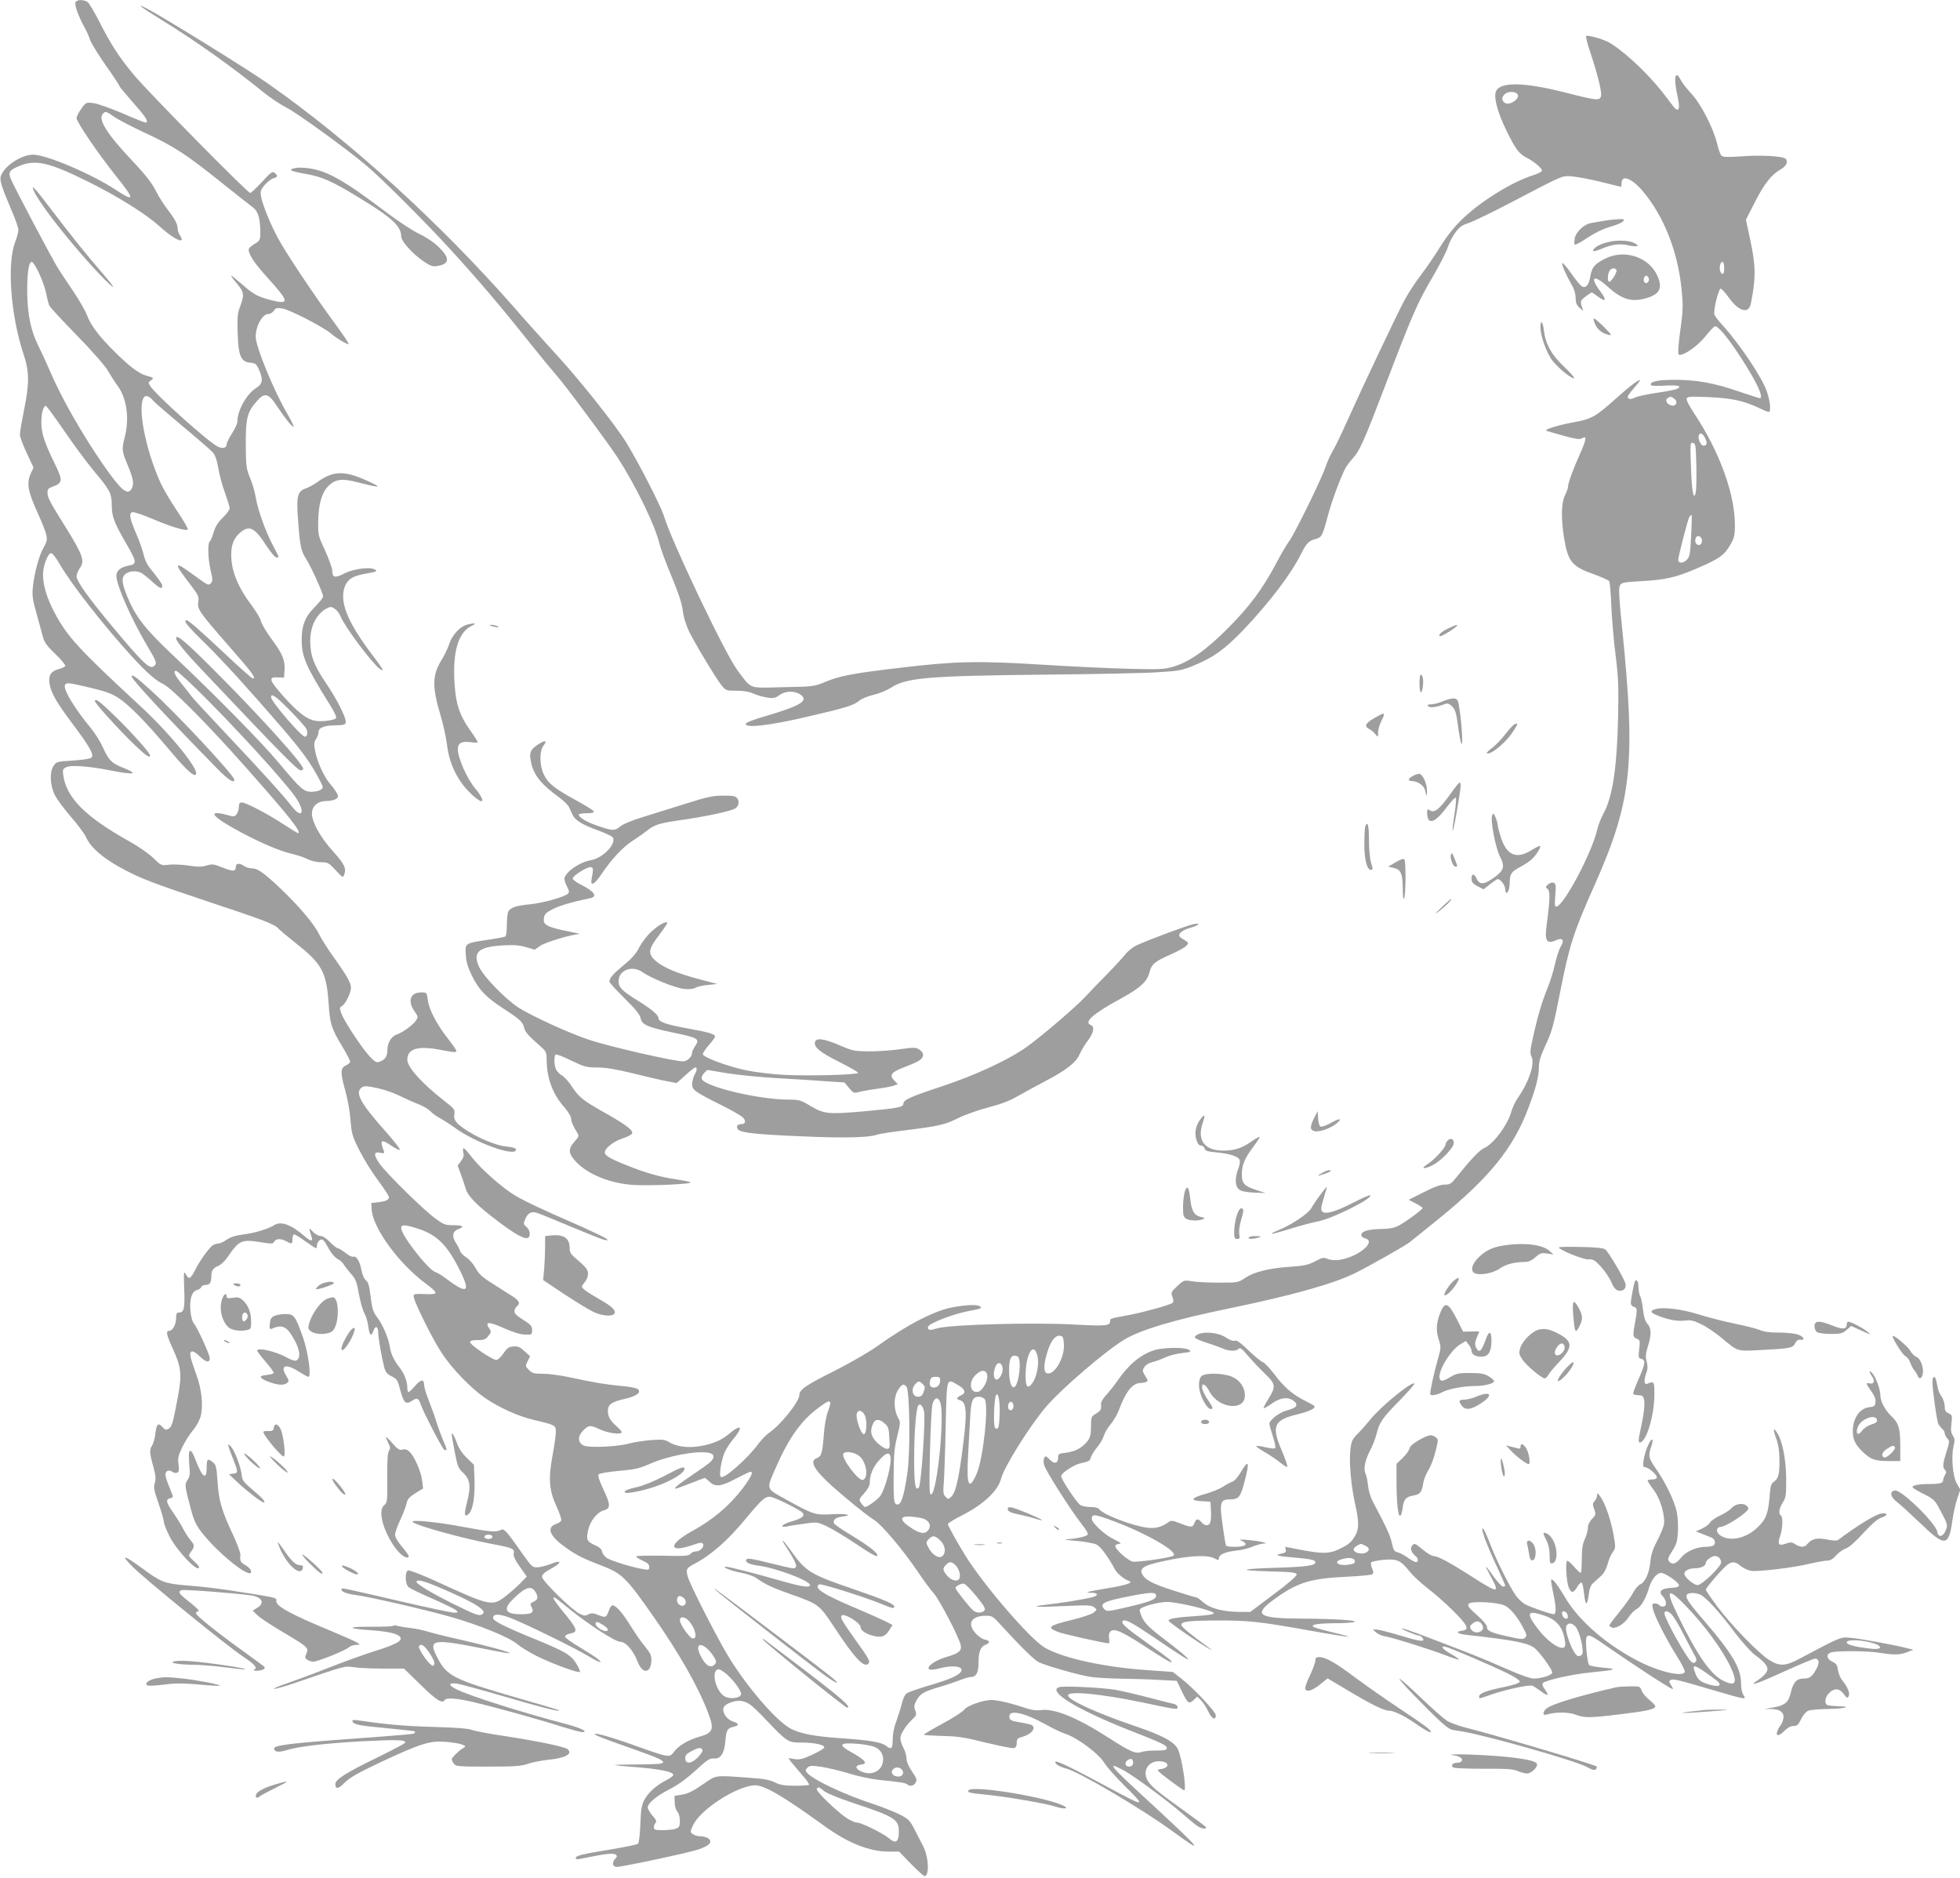 <?xml version="1.0" standalone="no"?>
<!DOCTYPE svg PUBLIC "-//W3C//DTD SVG 20010904//EN"
 "http://www.w3.org/TR/2001/REC-SVG-20010904/DTD/svg10.dtd">
<svg version="1.0" xmlns="http://www.w3.org/2000/svg"
 width="1280pt" height="1226pt" viewBox="0 0 1280 1226"
 preserveAspectRatio="xMidYMid meet">
<g transform="translate(0,1226) scale(0.1,-0.1)"
fill="#9e9e9e" stroke="none">
<path d="M493 12245 c-7 -19 19 -91 57 -160 15 -27 33 -66 39 -87 7 -20 52
-94 101 -164 50 -70 90 -131 90 -136 0 -4 41 -53 90 -109 83 -93 106 -129 79
-129 -5 0 -74 27 -151 61 -78 33 -163 63 -189 66 -46 5 -48 5 -78 -37 -17 -24
-31 -51 -31 -61 0 -25 140 -231 254 -374 129 -161 129 -178 0 -93 -160 104
-451 228 -538 228 -80 0 -195 -79 -212 -145 -6 -26 9 -72 75 -227 23 -52 41
-106 41 -119 0 -13 -9 -49 -21 -79 -54 -143 -30 -476 54 -730 39 -118 40 -192
3 -372 -14 -70 -26 -140 -26 -155 0 -15 20 -70 45 -122 l44 -94 -17 -36 c-29
-64 -22 -114 40 -251 73 -165 76 -178 44 -233 -30 -51 -61 -163 -71 -258 -6
-58 -3 -82 25 -180 17 -63 36 -132 42 -154 8 -29 28 -57 80 -106 39 -37 67
-72 64 -78 -4 -6 -25 -15 -46 -21 -47 -13 -64 -39 -57 -91 8 -59 44 -123 150
-264 114 -152 143 -204 124 -222 -7 -7 -57 -15 -121 -19 -107 -7 -108 -7 -128
-38 -25 -40 -21 -124 10 -188 13 -25 59 -88 104 -140 45 -51 89 -111 99 -133
32 -72 121 -147 261 -219 105 -55 196 -89 519 -197 392 -130 454 -154 479
-184 7 -8 62 -54 121 -101 162 -128 191 -184 205 -384 8 -134 19 -167 88 -281
31 -51 55 -98 53 -103 -2 -6 -16 -17 -30 -24 -35 -17 -35 -48 -1 -167 14 -50
29 -134 33 -188 7 -90 11 -105 59 -200 28 -56 83 -144 122 -196 38 -51 70
-100 70 -107 0 -19 -19 -28 -70 -34 l-45 -5 2 -40 c5 -119 175 -354 352 -485
83 -62 85 -72 13 -70 -96 3 -95 3 -88 -26 14 -53 127 -279 183 -362 67 -101
193 -231 282 -291 92 -63 220 -120 319 -143 137 -32 142 -34 142 -77 0 -20 -9
-88 -21 -151 -29 -157 -23 -231 25 -335 20 -43 34 -85 31 -93 -2 -7 -18 -18
-34 -23 -62 -22 -43 -76 52 -145 75 -56 121 -79 252 -129 126 -49 155 -77 326
-321 175 -249 301 -471 365 -642 39 -103 31 -127 -56 -151 -73 -21 -137 -58
-166 -96 -33 -44 -26 -45 -268 41 -168 60 -287 91 -243 64 10 -6 82 -34 160
-61 233 -82 277 -100 277 -115 0 -11 -30 -14 -162 -15 -90 0 -158 -2 -153 -4
6 -2 71 -9 145 -14 145 -12 231 -29 237 -48 3 -7 -18 -23 -46 -37 -67 -34
-117 -80 -144 -130 -17 -33 -22 -63 -25 -158 -3 -72 -9 -121 -16 -127 -6 -5
-83 -21 -171 -36 -183 -29 -235 -42 -235 -55 0 -13 6 -13 87 4 108 22 157 27
173 17 12 -8 12 -13 -4 -30 -21 -23 -15 -51 11 -51 37 0 469 92 531 113 75 25
98 50 68 73 -11 8 -34 14 -51 14 -17 0 -40 6 -50 14 -19 13 -19 14 0 56 46
103 285 258 404 263 61 2 187 -72 451 -263 155 -113 297 -170 422 -170 l70 0
77 -80 c43 -44 83 -80 89 -80 33 0 27 127 -10 197 -14 26 -39 76 -57 111 -30
57 -39 66 -99 96 -37 18 -112 48 -167 66 -188 61 -398 160 -435 205 -11 13
-11 19 3 33 15 14 26 15 94 5 43 -7 123 -26 178 -43 55 -17 141 -36 190 -41
154 -16 180 -21 190 -30 16 -16 44 -10 55 12 10 17 6 29 -24 72 -23 34 -36 64
-36 85 0 17 -9 49 -20 69 -11 21 -20 49 -20 64 0 27 39 87 83 127 22 21 24 27
14 53 -9 24 -8 35 7 64 25 46 49 60 148 89 46 13 107 34 136 45 29 12 61 21
72 21 35 0 50 28 50 90 0 74 13 108 45 120 33 13 32 27 -5 35 -16 3 -43 22
-60 42 -56 63 -26 113 68 113 40 0 48 -4 95 -57 128 -140 221 -232 250 -246
49 -24 267 -86 344 -97 37 -5 127 -10 198 -11 72 -1 182 -4 245 -8 l115 -6 30
-62 c41 -86 49 -92 79 -64 l25 23 26 -26 c14 -15 35 -47 46 -71 20 -46 49 -61
49 -26 0 24 -147 181 -226 241 l-55 43 -181 13 c-278 20 -542 79 -657 147 -96
57 -401 412 -518 602 -60 98 -113 194 -113 204 0 5 46 34 103 62 133 69 226
157 245 235 20 77 187 344 294 469 102 119 384 361 509 437 108 66 335 133
697 207 391 81 659 155 805 225 81 39 330 179 363 205 12 9 100 80 195 157
327 266 481 457 579 716 51 135 70 210 70 271 0 37 11 73 45 146 40 85 51 125
95 350 59 299 86 384 225 695 242 544 268 793 179 1669 -20 191 -24 264 -16
281 10 22 18 24 134 31 166 9 232 24 373 85 143 61 176 85 215 153 26 45 30
62 30 128 0 205 -101 481 -265 728 -33 50 -54 90 -50 99 5 13 25 14 143 9 151
-7 225 -23 321 -67 35 -17 67 -30 72 -30 16 0 10 69 -12 133 -31 91 -173 304
-290 434 -26 28 -50 59 -53 70 -8 25 27 168 41 168 7 0 30 -26 53 -58 65 -91
130 -109 144 -40 33 165 33 244 -3 413 l-29 135 60 118 c61 119 105 175 168
212 37 21 49 50 31 68 -18 18 -163 26 -291 16 -90 -6 -118 -5 -128 5 -7 7 -20
42 -28 77 -23 99 -107 263 -169 328 -29 31 -60 71 -69 89 -37 72 -48 13 -20
-110 15 -67 11 -95 -12 -80 -6 4 -30 34 -54 67 -101 137 -248 281 -368 360
-38 25 -148 58 -163 50 -4 -3 6 -45 22 -93 49 -144 81 -272 75 -298 -9 -33
-22 -32 -231 21 -273 70 -431 72 -456 7 -15 -39 11 -136 70 -257 59 -120 81
-149 131 -175 48 -24 100 -68 100 -84 0 -7 -26 -20 -57 -30 -143 -45 -355
-178 -473 -296 -47 -46 -99 -113 -137 -175 -34 -55 -89 -136 -123 -180 -34
-44 -81 -116 -105 -160 -48 -88 -267 -550 -377 -794 -38 -85 -81 -175 -97
-200 -15 -26 -35 -71 -45 -101 -23 -73 -207 -447 -238 -485 -13 -17 -50 -79
-82 -140 -88 -167 -176 -286 -316 -426 -142 -143 -250 -219 -354 -251 -64 -19
-84 -20 -290 -15 -122 3 -378 15 -571 27 -418 26 -565 23 -925 -20 -306 -36
-391 -52 -490 -92 -73 -31 -79 -31 -276 -35 -232 -5 -202 -17 -299 112 -80
107 -430 841 -479 1005 -19 64 -172 362 -249 485 -73 117 -310 415 -463 580
-66 72 -185 204 -264 295 -491 559 -1076 1091 -1615 1468 -129 90 -647 411
-774 480 -98 52 -53 16 84 -68 214 -131 465 -309 670 -476 44 -35 112 -80 150
-99 65 -33 386 -265 513 -372 98 -81 387 -370 549 -547 184 -201 328 -370 511
-600 75 -94 155 -191 177 -216 50 -53 350 -457 410 -550 120 -187 242 -438
271 -558 9 -37 46 -135 81 -219 44 -106 66 -172 72 -220 5 -44 21 -93 40 -134
43 -87 179 -312 214 -355 27 -33 31 -34 96 -34 46 0 83 -6 112 -19 24 -11 65
-22 91 -26 39 -6 51 -3 78 16 37 28 97 30 135 5 60 -39 9 -72 -212 -138 -98
-28 -143 -46 -143 -56 0 -27 159 -9 397 47 256 59 308 75 345 106 15 13 57 30
93 38 35 8 85 29 111 45 101 67 238 79 1009 87 330 3 665 10 744 16 129 8 152
12 228 44 126 51 201 105 320 229 168 175 314 367 378 496 36 72 51 88 95 100
43 12 46 18 84 161 25 91 78 234 111 300 9 17 32 47 51 68 45 50 73 113 219
496 168 440 202 518 300 685 47 80 92 168 100 195 8 28 30 71 49 96 27 37 45
50 88 63 29 10 154 70 278 135 355 186 329 175 407 168 37 -4 121 -20 187 -37
65 -16 120 -30 122 -30 2 0 4 11 4 25 0 57 68 31 139 -54 138 -164 228 -393
253 -642 10 -100 9 -134 -5 -240 -10 -68 -17 -139 -17 -157 0 -30 2 -33 23
-27 44 13 118 71 162 128 25 31 50 57 56 57 30 0 147 -159 248 -336 46 -82 63
-134 44 -134 -5 0 -66 20 -138 44 -158 55 -276 76 -417 76 -108 0 -158 -10
-158 -31 0 -9 25 -10 90 -7 89 5 118 -2 83 -21 -10 -5 -70 -17 -133 -26 -63
-9 -127 -23 -143 -31 -27 -14 -47 -12 -47 6 0 5 18 30 40 55 22 25 40 48 40
51 0 13 -68 -38 -152 -114 -135 -121 -162 -137 -270 -157 -114 -21 -209 -50
-188 -58 8 -3 60 -18 114 -33 77 -21 103 -25 117 -16 33 21 30 -6 -11 -98 -46
-101 -80 -195 -80 -219 0 -9 -9 -34 -20 -56 -24 -48 -26 -149 -6 -276 26 -157
51 -188 196 -239 49 -18 94 -38 99 -44 4 -6 11 -81 14 -166 4 -85 16 -229 28
-320 18 -143 20 -197 16 -410 -8 -332 -37 -518 -97 -625 -15 -27 -33 -75 -40
-105 -35 -151 -221 -500 -267 -500 -10 0 -11 16 -6 75 5 64 4 75 -11 81 -10 4
-25 -1 -36 -11 -18 -16 -18 -19 -3 -30 17 -13 16 -69 -6 -230 -15 -110 -1
-133 64 -103 40 18 53 -2 27 -44 -11 -18 -27 -69 -37 -113 -9 -44 -32 -116
-50 -160 -36 -89 -64 -182 -95 -325 -17 -76 -19 -99 -9 -117 24 -45 -12 -159
-86 -268 -19 -27 -38 -68 -44 -90 -23 -87 -117 -215 -178 -241 -30 -13 -87
-73 -176 -184 -39 -50 -47 -55 -83 -55 -27 0 -69 -15 -137 -50 l-98 -49 45
-23 c25 -13 46 -27 46 -31 0 -10 -114 -94 -160 -117 -24 -13 -60 -19 -115 -20
-83 -2 -125 -15 -125 -40 0 -8 11 -17 25 -21 79 -20 -48 -124 -172 -141 -25
-3 -55 -1 -73 7 -27 11 -35 9 -82 -16 -44 -23 -71 -29 -158 -35 -139 -9 -237
-33 -297 -72 -47 -32 -49 -32 -173 -32 -69 0 -148 4 -177 9 -51 8 -52 8 -95
-32 -41 -38 -42 -42 -31 -71 8 -23 8 -32 -1 -39 -17 -13 -182 -59 -276 -77
-130 -24 -130 -24 -130 -39 0 -34 -22 -36 -246 -24 -270 14 -809 -1 -886 -26
-46 -14 -58 -13 -58 9 0 22 163 86 273 106 72 13 84 18 66 30 -20 12 -82 10
-173 -6 -121 -21 -303 -115 -506 -261 -51 -36 -173 -106 -272 -156 -186 -93
-228 -122 -228 -158 0 -41 -121 -193 -193 -242 -22 -16 -53 -47 -70 -70 -68
-95 -226 -236 -249 -222 -12 8 -3 80 18 145 8 25 35 69 59 98 70 81 59 108
-17 44 -53 -45 -104 -68 -186 -84 -80 -15 -157 -7 -206 21 -34 21 -46 22 -124
17 -48 -4 -112 -14 -142 -22 -76 -22 -267 -30 -300 -13 -38 20 -38 61 -1 98
36 36 44 37 113 5 52 -24 138 -34 138 -16 0 5 -15 22 -34 39 -42 36 -56 62
-56 100 0 41 24 58 106 77 81 18 115 43 89 65 -8 7 -59 17 -113 21 -99 9 -173
22 -342 58 -52 11 -126 21 -163 21 -59 0 -71 3 -93 25 -24 24 -24 26 -8 57
l16 32 -36 33 c-30 28 -44 34 -74 31 -30 -2 -41 -10 -65 -46 -16 -23 -36 -42
-46 -42 -25 0 -171 99 -171 116 0 10 13 14 49 14 42 0 53 4 70 27 20 24 20 28
5 51 -29 43 -2 44 96 0 64 -28 110 -42 140 -42 43 -1 45 0 45 29 0 22 -8 34
-35 52 -69 44 -80 54 -80 72 0 10 7 24 15 31 25 20 17 37 -30 67 -24 15 -82
52 -129 82 -67 42 -89 63 -110 101 -15 27 -42 58 -61 70 -19 11 -37 31 -41 43
-4 12 -15 34 -25 49 -29 41 -25 77 11 91 46 17 36 27 -29 27 -54 0 -64 4 -122
47 -75 55 -314 290 -358 352 -42 59 -42 83 1 74 27 -5 30 -4 25 11 -29 74 -18
81 49 35 25 -17 49 -29 55 -27 6 2 -35 55 -91 118 -158 177 -200 249 -164 284
13 13 26 16 58 11 70 -11 147 -35 208 -66 32 -16 82 -38 111 -49 30 -11 65
-32 78 -46 13 -14 42 -35 64 -46 22 -12 62 -38 90 -58 136 -101 405 -198 405
-146 0 9 -18 15 -58 19 -64 5 -176 50 -258 102 -76 49 -93 71 -87 109 5 31 1
36 -63 86 -148 115 -244 222 -244 270 0 72 67 93 211 66 99 -19 109 -19 109
-7 0 5 -25 41 -56 81 -72 92 -122 187 -130 250 -7 50 -7 50 -44 50 -70 0 -90
-55 -44 -122 25 -36 26 -39 10 -62 -17 -28 -89 -79 -123 -90 -37 -12 -63 -54
-63 -101 0 -44 -16 -67 -56 -79 -17 -5 -30 3 -64 41 -57 64 -164 229 -181 276
-12 35 -12 40 4 48 23 13 58 84 59 119 1 31 -28 82 -120 210 -34 47 -74 112
-91 145 -31 64 -136 187 -254 298 -104 98 -145 127 -182 127 -17 0 -40 7 -51
15 -28 21 -54 19 -54 -4 0 -32 -17 -34 -85 -6 -59 23 -69 25 -105 14 -31 -10
-58 -10 -118 -1 -42 7 -100 9 -128 6 -51 -6 -52 -6 -101 42 -28 28 -98 77
-163 113 -283 158 -408 284 -427 431 -5 32 -2 40 18 50 29 16 147 8 287 -20
164 -32 193 -25 81 19 -70 28 -90 48 -127 131 -16 36 -51 92 -78 125 -107 129
-181 252 -170 281 7 19 21 18 168 -17 103 -25 141 -39 187 -70 67 -45 175
-155 318 -325 99 -118 155 -174 174 -174 58 0 -140 251 -356 451 -404 374
-475 451 -560 611 -49 93 -75 179 -74 248 0 53 30 134 51 138 9 2 32 -26 60
-75 76 -131 289 -402 469 -599 98 -107 155 -157 204 -180 56 -26 291 -263 540
-544 288 -325 371 -430 340 -430 -2 0 -44 26 -92 57 -107 70 -247 143 -273
143 -15 0 -20 -7 -20 -28 0 -16 -6 -37 -14 -47 -13 -18 -18 -19 -60 -7 -143
38 -104 -11 94 -116 128 -68 248 -119 326 -137 35 -8 82 -24 104 -35 23 -12
59 -20 86 -20 45 0 51 -3 96 -52 46 -50 48 -51 56 -28 15 40 2 68 -73 151 -81
89 -136 188 -138 244 -1 51 37 85 97 85 23 0 50 6 60 13 16 12 17 17 6 38 -7
13 -26 40 -43 59 -39 45 -84 141 -98 212 -10 49 -9 61 5 82 9 14 16 34 16 45
0 29 36 44 110 45 54 1 65 4 68 19 5 27 -57 151 -130 258 -78 115 -102 179
-102 274 0 96 41 177 107 212 25 13 31 13 53 -2 13 -8 31 -31 39 -51 29 -71
207 -307 256 -342 33 -23 21 -1 -50 92 -165 218 -218 353 -177 451 18 43 49
63 122 77 89 16 92 18 70 30 -32 18 -140 3 -197 -26 -60 -32 -79 -28 -79 16 0
17 -21 76 -46 131 -45 96 -47 102 -46 189 1 113 23 191 66 234 46 46 89 52
195 24 132 -34 157 -35 91 -4 -177 85 -250 85 -362 3 -22 -15 -55 -33 -73 -39
-49 -16 -59 -51 -51 -168 14 -207 20 -235 53 -288 35 -54 113 -227 113 -249 0
-7 -24 -38 -53 -67 -64 -63 -87 -122 -87 -217 1 -110 27 -171 185 -424 31 -49
45 -81 39 -87 -14 -14 -97 -24 -137 -16 -54 10 -111 54 -203 156 -97 109 -104
130 -41 127 l42 -2 3 45 c5 68 -12 109 -82 204 -35 47 -67 100 -71 118 -4 18
-31 65 -60 103 -91 120 -135 227 -135 333 0 66 18 110 59 145 60 50 94 33 174
-91 26 -39 53 -72 62 -72 8 0 15 2 15 4 0 3 -18 37 -39 78 -48 90 -97 228
-111 311 -5 34 -22 91 -37 127 -25 61 -27 74 -28 220 0 173 9 209 75 284 48
54 74 48 127 -33 54 -82 104 -144 110 -137 3 3 -15 40 -40 83 -88 150 -207
439 -207 503 0 72 43 150 84 150 12 0 27 10 34 21 12 18 20 20 55 15 49 -8
263 -118 316 -162 43 -36 112 -77 118 -70 3 2 -38 63 -90 134 -138 188 -317
456 -370 554 -52 95 -104 225 -113 279 -5 31 -1 41 26 73 18 20 43 39 56 42
28 7 30 16 8 35 -15 12 -25 5 -83 -59 -37 -39 -71 -72 -77 -72 -17 0 -670 663
-759 770 -98 118 -152 201 -226 348 -32 62 -66 120 -76 128 -25 18 -72 18 -80
-1z m9415 -597 c28 -28 -52 -84 -83 -58 -19 16 -19 35 1 54 18 19 65 21 82 4z
m-9162 -151 c27 -19 117 -65 200 -104 188 -87 271 -141 499 -324 99 -79 193
-153 208 -164 32 -24 46 -71 47 -157 0 -57 -1 -58 -41 -83 -33 -21 -39 -30
-33 -48 12 -40 44 -85 129 -179 133 -147 136 -168 20 -139 -86 22 -116 37
-180 92 -79 68 -85 72 -85 67 0 -3 18 -28 41 -54 44 -54 46 -70 14 -154 -14
-36 -16 -69 -13 -165 5 -149 21 -188 82 -193 33 -3 40 -8 57 -45 29 -66 25
-93 -19 -121 -62 -39 -122 -147 -122 -220 0 -12 -16 -46 -35 -76 -19 -30 -35
-62 -35 -71 0 -25 -27 -31 -60 -14 -65 34 -398 333 -438 393 -15 23 -15 25 3
38 22 16 22 17 -32 32 -50 15 -111 62 -212 163 -96 96 -148 165 -173 231 -11
29 -50 97 -86 151 -37 54 -83 123 -103 155 -42 68 -295 546 -311 590 -15 40
-3 55 70 83 99 37 188 16 427 -102 194 -95 389 -216 478 -298 72 -64 131 -101
143 -88 3 3 -1 16 -10 29 -9 12 -16 34 -16 48 0 28 -20 63 -75 135 -20 27 -48
71 -62 99 -29 59 -72 114 -159 206 -164 174 -224 268 -194 305 17 21 21 20 76
-18z m-490 -1023 c20 -42 40 -101 46 -132 6 -32 15 -66 20 -77 5 -11 85 -98
179 -194 99 -101 184 -198 203 -231 18 -31 47 -76 65 -100 59 -82 77 -212 46
-333 -21 -80 -20 -92 20 -187 37 -90 41 -119 25 -151 -26 -47 -69 -11 -182
151 -139 200 -280 447 -353 620 -20 47 -54 121 -76 165 -47 95 -69 199 -71
339 -2 127 9 206 29 206 8 0 29 -32 49 -76z m11004 35 c0 -28 -4 -39 -12 -37
-24 8 -22 78 2 78 5 0 10 -18 10 -41z m-10255 -870 c11 -12 97 -86 190 -164
94 -78 181 -154 194 -168 16 -18 27 -49 37 -105 7 -44 27 -117 44 -162 16 -45
30 -89 30 -99 0 -9 -20 -37 -45 -61 -32 -31 -49 -59 -60 -96 -8 -29 -20 -56
-25 -59 -15 -9 -12 -115 6 -191 14 -61 14 -69 0 -83 -14 -14 -21 -11 -73 27
-107 78 -133 95 -140 89 -6 -7 11 -34 90 -137 43 -57 47 -68 42 -100 -8 -47 6
-67 203 -292 150 -171 177 -208 153 -208 -6 0 -84 69 -173 153 -177 166 -247
227 -260 227 -24 0 4 -36 120 -149 131 -130 271 -284 502 -551 132 -153 191
-235 245 -339 28 -52 28 -54 10 -67 -10 -8 -37 -14 -60 -14 -52 0 -69 16 -211
185 -115 138 -419 447 -696 708 -181 171 -242 249 -296 380 -38 91 -41 130
-10 151 26 19 71 21 101 5 12 -7 43 -31 69 -55 49 -45 68 -54 68 -30 0 12 -20
41 -84 121 -16 19 -32 55 -37 80 -5 24 -26 87 -49 139 -43 101 -49 133 -26
142 8 3 69 -17 136 -46 124 -52 215 -79 227 -67 3 4 -28 58 -70 120 -42 63
-91 145 -108 183 -100 220 -154 504 -108 561 13 15 35 6 64 -28z m9930 17 c24
-17 13 -49 -16 -44 -31 4 -49 35 -29 48 20 13 23 12 45 -4z m-10515 -210 c61
-90 149 -208 194 -262 104 -123 116 -147 116 -223 0 -74 15 -114 97 -255 68
-118 69 -129 10 -140 -49 -9 -77 -33 -77 -65 0 -62 99 -286 203 -461 61 -102
64 -111 43 -129 -28 -24 -70 16 -273 259 -157 188 -233 295 -233 327 0 13 10
37 21 53 34 45 21 84 -84 254 -113 181 -127 207 -127 241 0 19 7 28 28 35 74
27 75 39 16 160 -64 131 -84 193 -84 261 0 60 13 109 29 109 5 0 59 -74 121
-164z m10715 -46 c17 -33 13 -50 -11 -50 -17 0 -37 47 -30 67 9 22 24 15 41
-17z m-57 -175 c2 -77 0 -156 -3 -175 -13 -70 -27 -1 -32 162 -6 153 -5 160
13 156 17 -3 19 -15 22 -143z m-34 -466 c-6 -120 -9 -135 -30 -156 -23 -23
-54 -22 -54 2 0 21 61 259 72 278 5 10 12 17 15 14 2 -3 1 -65 -3 -138z m71
-29 c0 -16 -6 -26 -18 -28 -19 -4 -32 20 -23 44 9 25 41 13 41 -16z m-9834
-967 c221 -215 570 -595 648 -707 66 -94 47 -150 -21 -64 -58 75 -205 237
-426 471 -119 126 -223 238 -231 250 -8 12 -37 48 -63 80 -46 56 -60 87 -38
87 6 0 65 -53 131 -117z m611 -140 c53 -54 101 -108 108 -121 12 -24 8 -52 -9
-52 -23 0 -221 230 -221 258 0 28 31 7 122 -85z m829 -3383 c133 -40 202 -110
289 -288 63 -131 39 -142 -95 -42 -27 21 -60 41 -72 44 -47 15 -223 241 -223
287 0 24 21 24 101 -1z m4227 -759 c5 -89 -65 -206 -113 -187 -21 8 -19 61 5
138 22 73 52 111 83 106 19 -3 22 -10 25 -57z m-178 -57 c22 -56 3 -162 -36
-205 -27 -30 -38 -8 -36 76 4 120 46 197 72 129z m-126 -20 c31 -12 11 -191
-22 -202 -18 -6 -32 42 -32 109 0 83 14 108 54 93z m-96 -80 c3 -35 -28 -82
-46 -70 -15 9 -15 46 -2 81 14 37 44 30 48 -11z m-100 -49 c3 -35 -34 -98 -61
-103 -52 -10 -64 63 -17 109 39 40 74 37 78 -6z m-308 -28 c0 -27 -17 -47 -41
-47 -24 0 -32 16 -25 46 5 19 13 24 36 24 25 0 30 -4 30 -23z m-116 -23 c19
-18 19 -24 6 -58 -7 -18 -17 -26 -34 -26 -37 0 -49 49 -19 82 20 22 27 22 47
2z m231 -7 c49 -27 56 -52 21 -68 -31 -15 -33 -25 -6 -32 46 -12 48 -92 9
-372 -23 -165 -41 -235 -68 -259 -18 -16 -20 -16 -36 1 -15 14 -17 29 -11 98
3 44 9 209 12 368 8 321 4 307 79 264z m-335 -12 c21 -25 26 -428 6 -560 -24
-169 -45 -225 -76 -205 -12 8 -15 39 -14 182 1 144 5 188 24 262 20 81 21 92
7 115 -34 60 -32 149 5 196 22 29 31 31 48 10z m608 -187 c-3 -80 -9 -95 -29
-83 -13 9 -8 192 6 216 15 23 27 -48 23 -133z m-98 107 c29 -35 -8 -385 -51
-486 -51 -117 -68 -82 -57 116 5 83 11 196 14 253 6 110 16 132 58 132 13 0
29 -7 36 -15z m-290 -21 c31 -80 -19 -589 -59 -602 -12 -4 -13 36 -8 274 4
154 11 296 17 317 13 43 36 49 50 11z m-718 0 c3 -3 -3 -28 -14 -57 -12 -31
-24 -94 -28 -157 -10 -123 -15 -138 -46 -151 -49 -18 -19 -74 93 -176 109 -97
230 -195 281 -227 51 -32 188 -194 284 -336 39 -58 87 -123 107 -145 36 -40
165 -287 175 -337 8 -37 -12 -54 -96 -78 -117 -36 -163 -105 -48 -75 141 38
207 -7 88 -59 -29 -13 -102 -38 -163 -55 -60 -18 -120 -39 -131 -46 -14 -9
-26 -33 -34 -67 -7 -29 -24 -81 -36 -116 -15 -37 -24 -84 -24 -117 0 -62 -8
-72 -41 -46 -33 26 -107 38 -294 51 -176 12 -263 29 -328 61 -91 47 -271 252
-399 455 -72 114 -261 483 -276 538 -14 49 -10 57 43 85 109 57 219 154 331
290 114 137 135 155 172 146 38 -9 190 -86 203 -102 18 -21 -4 -38 -71 -57
-61 -17 -86 -44 -31 -33 16 4 67 12 114 18 83 12 84 12 148 -18 35 -16 122
-69 194 -117 82 -56 131 -83 134 -75 6 18 -48 60 -170 135 -59 35 -109 70
-112 77 -9 23 9 38 51 44 77 10 33 21 -62 16 -111 -7 -124 -3 -299 94 -139 77
-135 63 -67 218 83 188 164 301 274 382 58 43 68 48 78 37z m1196 -18 c2 -10
-1 -23 -7 -29 -16 -16 -34 6 -26 33 8 24 28 22 33 -4z m-584 -39 c12 -47 -18
-485 -34 -501 -23 -23 -30 22 -30 189 0 162 12 324 26 346 11 19 29 3 38 -34z
m-387 -27 c18 -33 13 -125 -6 -125 -18 0 -54 103 -46 133 7 30 35 25 52 -8z
m130 -54 c24 -21 28 -32 31 -95 4 -66 3 -71 -16 -71 -12 0 -39 17 -62 38 -43
42 -51 77 -28 127 14 31 39 32 75 1z m-1148 -192 c37 -8 41 -31 9 -61 -13 -12
-68 -51 -123 -88 -90 -61 -119 -85 -101 -85 4 0 47 16 96 35 49 19 91 35 93
35 2 0 16 -11 31 -25 38 -36 73 -32 172 20 47 25 90 45 95 45 21 0 5 -33 -50
-107 -85 -113 -196 -207 -332 -281 -156 -86 -155 -145 2 -91 50 18 63 19 70 8
11 -18 -18 -49 -46 -49 -13 0 -29 -7 -36 -16 -11 -14 -37 -15 -180 -12 -92 1
-170 0 -174 -4 -4 -3 14 -15 39 -27 34 -15 46 -25 46 -42 0 -19 -4 -21 -38
-15 -70 11 -217 56 -242 75 -14 10 -26 28 -28 40 -3 16 -17 29 -47 42 -52 23
-58 36 -44 98 12 59 59 118 102 129 46 12 45 37 -3 138 -29 62 -37 91 -30 98
6 6 66 16 133 22 104 9 134 16 204 47 119 52 303 86 382 71z m987 -25 c44 -41
56 -138 20 -152 -27 -11 -141 139 -129 170 9 22 79 11 109 -18z m198 5 c14
-37 -29 -210 -66 -263 -16 -22 -83 -71 -98 -71 -5 0 -17 11 -26 25 -16 24 -15
26 20 65 23 25 36 50 36 68 0 52 22 104 62 148 43 47 62 54 72 28z m226 -414
c32 -17 41 -44 24 -68 -20 -30 -51 -28 -105 6 -91 58 -90 88 3 78 32 -3 68
-10 78 -16z m101 -139 c33 -33 39 -80 13 -102 -22 -18 -63 6 -89 53 -19 36
-19 37 -1 57 26 28 42 26 77 -8z m99 -161 c22 -22 35 -63 26 -85 -9 -26 -52
-17 -80 16 -30 36 -32 46 -9 71 21 23 38 23 63 -2z m135 -201 c52 -64 63 -84
54 -95 -14 -17 -50 -18 -72 -1 -21 16 -117 137 -117 148 0 11 31 28 52 29 10
0 46 -36 83 -81z m-1911 -12 c23 -17 17 -52 -8 -52 -23 0 -41 27 -33 49 8 19
17 20 41 3z m33 -149 c45 -49 61 -123 26 -116 -22 4 -83 93 -83 119 0 26 32
24 57 -3z m116 -178 c14 -11 35 -36 47 -55 18 -29 20 -38 10 -50 -27 -32 -61
-13 -94 52 -33 65 -14 93 37 53z m133 -172 c47 -42 94 -106 94 -129 0 -24 -60
-36 -101 -19 -64 27 -102 180 -44 180 8 0 31 -15 51 -32z m154 -199 c14 -9 62
-55 105 -101 135 -142 143 -147 228 -146 91 0 163 -17 148 -36 -6 -7 -43 -28
-82 -46 -58 -26 -78 -31 -111 -26 l-40 7 18 -25 c11 -13 43 -51 71 -84 29 -32
50 -62 46 -66 -3 -3 -45 -6 -92 -6 -68 0 -96 5 -131 22 -34 17 -74 24 -165 30
-237 17 -212 20 -308 -45 -62 -43 -97 -60 -133 -65 l-49 -8 1 -42 c0 -24 8
-50 17 -60 10 -11 17 -35 17 -61 0 -35 -4 -43 -26 -51 -14 -6 -52 -10 -85 -10
-50 0 -59 3 -59 18 0 10 5 23 11 29 9 9 4 21 -20 48 -17 20 -31 44 -31 53 0
28 58 76 146 121 53 27 110 69 168 122 75 69 92 80 118 77 44 -4 68 32 75 113
6 73 13 85 54 94 39 9 37 21 -6 35 -39 13 -70 59 -60 89 5 18 37 35 80 44 29
6 66 -3 95 -24z m810 -275 c44 -18 65 -57 55 -103 -13 -62 -83 -88 -146 -55
-36 18 -34 38 4 42 48 6 29 29 -65 82 -87 48 -76 63 41 54 40 -3 90 -12 111
-20z m-1122 -22 c2 -7 -12 -28 -32 -48 -42 -42 -81 -44 -81 -4 0 20 10 30 45
48 46 23 61 24 68 4z m1302 -127 c17 -21 5 -45 -23 -45 -34 0 -54 25 -37 45
16 19 44 19 60 0z m-509 -139 c16 -14 96 -47 186 -77 276 -91 303 -108 303
-188 0 -68 -19 -82 -62 -46 -41 35 -184 105 -213 105 -12 0 -41 13 -66 29 -67
45 -203 177 -195 190 10 15 14 14 47 -13z"/>
<path d="M217 11023 c23 -67 198 -295 375 -491 143 -158 204 -202 78 -57 -106
122 -199 238 -343 427 -98 128 -122 155 -110 121z"/>
<path d="M1150 8092 c0 -18 62 -94 162 -199 528 -558 631 -663 653 -663 8 0
15 4 15 10 0 30 -256 316 -545 607 -219 221 -285 278 -285 245z"/>
<path d="M5122 2178 c82 -125 94 -158 57 -158 -11 0 -82 16 -157 35 -97 25
-139 32 -146 24 -17 -17 17 -35 77 -42 111 -14 337 -98 337 -127 0 -18 -53
-11 -175 24 -170 49 -354 96 -374 96 -33 -1 34 -27 102 -40 38 -7 81 -22 100
-36 56 -40 99 -60 222 -104 181 -64 185 -67 280 -210 136 -207 197 -272 226
-243 14 14 5 31 -87 159 -85 120 -97 141 -89 154 13 22 125 -46 125 -75 0 -20
33 -43 79 -55 57 -15 81 -7 108 35 l22 35 -47 24 c-26 13 -112 51 -192 85
-215 91 -279 132 -240 156 11 7 300 -84 404 -127 75 -31 86 -33 86 -18 0 17
-72 47 -270 115 -278 95 -308 113 -405 250 -26 36 -49 65 -52 65 -3 0 1 -10 9
-22z"/>
<path d="M4680 1872 c39 -36 637 -502 713 -556 37 -27 70 -46 73 -43 6 6 -47
48 -456 357 -340 257 -376 283 -330 242z"/>
<path d="M4980 1557 c0 -11 538 -447 552 -447 35 0 -45 69 -337 290 -104 79
-196 148 -202 153 -7 5 -13 7 -13 4z"/>
<path d="M4335 2621 c-62 -32 -137 -63 -171 -70 -66 -14 -92 -26 -82 -37 10
-9 117 12 193 38 110 38 195 89 195 118 0 18 -23 10 -135 -49z"/>
<path d="M1930 11163 c-53 -10 -37 -20 59 -37 116 -20 181 -49 371 -166 201
-123 260 -178 260 -243 0 -32 72 -112 144 -162 47 -32 61 -37 91 -32 82 13 85
51 11 123 -34 33 -82 65 -128 87 -42 19 -136 81 -218 143 -280 212 -393 275
-520 287 -25 3 -56 3 -70 0z"/>
<path d="M10480 10819 c-30 -5 -70 -12 -88 -15 -46 -7 -100 -58 -108 -100 -3
-19 -4 -38 0 -41 3 -3 30 10 59 29 73 49 122 73 188 92 31 9 62 23 69 31 11
13 7 15 -26 14 -22 -1 -64 -5 -94 -10z"/>
<path d="M10505 10680 c-49 -12 -80 -27 -94 -44 -17 -21 -2 -21 47 -1 67 29
118 36 172 24 64 -14 84 -7 43 14 -33 18 -114 21 -168 7z"/>
<path d="M10478 10569 c-65 -33 -83 -56 -93 -117 -8 -52 -29 -76 -54 -62 -10
5 -42 44 -71 86 -30 43 -56 72 -58 66 -4 -12 29 -85 68 -152 11 -19 20 -53 20
-76 0 -31 6 -46 27 -65 23 -21 25 -22 18 -4 -17 46 -16 52 19 78 19 15 38 27
41 27 3 0 22 -12 40 -26 53 -40 60 -24 15 35 -71 94 -42 112 48 30 96 -86 158
-104 256 -75 84 25 104 64 72 140 -54 128 -218 183 -348 115z m79 -74 c4 -13
-34 -75 -47 -75 -13 0 -13 46 1 71 10 20 39 23 46 4z m210 -51 c8 -20 -13 -42
-27 -28 -12 12 -3 44 11 44 5 0 12 -7 16 -16z"/>
<path d="M10415 10148 c15 -38 47 -64 88 -74 26 -6 24 -2 -27 50 -31 31 -60
56 -66 56 -5 0 -3 -15 5 -32z"/>
<path d="M10060 10122 c0 -47 30 -139 66 -199 26 -45 128 -133 153 -133 8 0
-20 33 -62 73 -85 80 -123 149 -134 237 -7 61 -23 77 -23 22z"/>
<path d="M3046 8180 c-45 -14 -94 -68 -112 -124 -9 -28 -32 -77 -52 -108 -60
-100 -61 -172 -3 -366 17 -57 35 -142 41 -190 14 -116 66 -226 146 -305 50
-50 84 -70 84 -51 0 11 -23 50 -45 74 -52 59 -115 200 -115 257 0 41 24 55 84
47 25 -4 46 -4 46 0 0 4 -22 39 -50 78 -66 94 -90 161 -100 284 -18 224 21
358 115 400 35 15 9 18 -39 4z"/>
<path d="M3201 8176 c2 -2 18 -6 34 -10 22 -5 26 -4 15 4 -14 9 -59 15 -49 6z"/>
<path d="M9452 8154 c-29 -14 -52 -32 -52 -41 0 -11 7 -10 38 7 49 28 90 59
76 60 -5 0 -33 -12 -62 -26z"/>
<path d="M9277 7854 c-10 -11 -9 -114 2 -114 11 0 20 68 12 98 -4 13 -10 20
-14 16z"/>
<path d="M860 7842 c0 -18 237 -273 557 -599 72 -74 113 -101 113 -74 0 28
-380 435 -544 583 -102 92 -126 109 -126 90z"/>
<path d="M9420 7680 c-25 -11 -58 -19 -74 -19 -24 -1 -27 -4 -18 -13 12 -12
57 -5 114 17 11 4 26 -2 41 -17 20 -20 27 -43 37 -114 6 -49 15 -102 20 -119
19 -71 5 159 -16 258 -7 33 -35 35 -104 7z"/>
<path d="M620 7681 c0 -13 154 -183 252 -278 79 -76 108 -97 108 -75 0 16
-125 155 -233 260 -98 95 -127 116 -127 93z"/>
<path d="M8973 7570 c-57 -33 -66 -53 -30 -71 12 -6 30 -21 39 -33 17 -21 18
-21 18 12 0 18 9 50 20 72 31 62 28 63 -47 20z"/>
<path d="M9889 7530 c-9 -5 -36 -35 -60 -66 -24 -31 -63 -72 -88 -90 -31 -24
-38 -34 -25 -34 31 0 116 72 158 133 40 57 44 73 15 57z"/>
<path d="M3508 7395 c-43 -29 -52 -50 -42 -102 16 -91 64 -152 194 -246 24
-18 50 -44 56 -57 7 -14 17 -36 23 -50 16 -35 62 -64 161 -100 47 -17 92 -38
99 -45 35 -35 -58 -137 -138 -151 -73 -13 -158 -69 -174 -115 -3 -10 3 -34 14
-54 17 -32 18 -40 7 -51 -21 -21 -169 -62 -250 -69 -85 -8 -125 -21 -138 -46
-6 -10 -10 -49 -10 -88 0 -38 -4 -73 -10 -76 -5 -3 -55 -13 -111 -21 -154 -23
-152 -22 -147 -98 3 -48 13 -82 40 -137 46 -93 93 -142 211 -218 106 -69 121
-84 131 -125 7 -27 30 -52 119 -130 22 -21 27 -33 27 -74 0 -120 39 -226 114
-310 25 -29 46 -63 46 -75 0 -21 12 -49 40 -94 12 -19 11 -25 -18 -57 -43 -49
-41 -77 8 -130 77 -83 223 -143 375 -153 110 -7 394 6 374 17 -8 5 -51 13 -96
20 -96 13 -203 43 -327 94 -105 42 -136 61 -136 82 0 27 59 73 117 91 30 10
58 24 61 32 8 21 -40 57 -178 135 -143 80 -172 104 -217 174 -19 30 -48 61
-63 70 -16 9 -34 27 -39 40 -13 28 -14 89 -2 96 5 4 51 -14 102 -39 85 -41 99
-45 169 -45 55 0 121 -11 236 -39 87 -22 187 -45 221 -51 l62 -12 57 51 c30
28 60 51 65 51 13 0 11 -21 -6 -50 -8 -14 -14 -39 -15 -57 0 -40 14 -50 185
-136 72 -35 138 -74 148 -85 21 -23 15 -42 -13 -42 -26 0 -35 -19 -19 -36 21
-21 128 -32 424 -44 265 -12 433 -8 482 11 13 5 97 18 186 29 219 27 258 36
346 80 42 21 130 52 195 69 84 22 142 44 195 75 42 24 121 67 176 96 138 72
202 122 225 175 10 23 34 64 54 90 38 49 46 92 21 101 -50 19 10 73 188 170
132 72 178 113 194 176 14 54 34 70 143 118 41 18 84 42 95 52 22 21 21 22
-32 54 -28 18 -5 46 55 64 64 19 81 35 27 26 -40 -8 -292 -101 -373 -139 -24
-11 -58 -38 -75 -61 -18 -22 -75 -84 -127 -137 -52 -53 -113 -116 -135 -140
-58 -63 -294 -265 -383 -327 -124 -87 -336 -184 -556 -257 -203 -67 -246 -87
-246 -111 0 -23 -34 -30 -242 -49 -247 -22 -275 -20 -364 33 -65 39 -75 42
-143 42 -194 0 -548 84 -568 135 -3 10 3 25 15 38 l21 21 133 -22 c73 -12 221
-26 328 -32 107 -6 249 -15 315 -20 l120 -8 30 -36 c28 -34 32 -35 65 -26 19
5 73 15 120 21 47 6 96 16 109 21 l24 9 -24 25 c-32 34 -18 53 57 82 32 12 75
30 94 40 45 22 51 54 15 78 -24 16 -34 16 -128 3 -56 -8 -147 -14 -202 -14
-94 1 -106 3 -190 39 -107 46 -158 52 -163 19 -5 -34 38 -67 167 -131 62 -32
114 -61 115 -67 1 -13 -322 -22 -490 -13 -73 4 -178 17 -234 28 -125 25 -290
87 -290 107 0 8 18 35 40 60 22 25 40 50 40 54 0 17 -40 29 -181 54 -142 26
-189 43 -189 68 0 20 -46 58 -131 111 -106 65 -129 88 -129 129 0 74 90 107
158 58 53 -38 213 -102 268 -108 32 -4 60 -1 75 7 13 8 51 16 84 19 l60 6
-110 29 c-141 36 -243 78 -291 120 -55 48 -52 77 21 171 32 42 55 78 53 81
-11 10 -61 -18 -106 -61 -27 -24 -61 -70 -77 -100 -20 -41 -48 -73 -102 -117
-72 -60 -93 -84 -93 -108 0 -6 44 -55 98 -108 71 -70 101 -106 105 -129 9 -44
42 -59 211 -95 163 -33 178 -42 147 -86 -11 -17 -21 -36 -21 -44 0 -28 -31
-58 -59 -58 -61 0 -468 93 -612 140 -129 42 -386 160 -466 213 -86 57 -221
197 -252 259 -47 99 -9 136 152 145 71 4 107 2 151 -11 l58 -17 37 26 c34 23
203 74 255 76 11 0 -22 8 -74 18 -52 9 -110 25 -128 34 -28 16 -33 23 -30 50
3 27 11 36 54 59 43 23 134 50 247 73 52 10 30 44 -60 89 -29 14 -53 33 -53
40 0 18 97 78 119 74 16 -4 17 -11 5 -75 -11 -55 18 -40 68 35 62 92 138 174
201 213 28 18 70 47 92 65 52 41 82 50 247 73 142 21 296 54 327 71 25 13 32
45 16 67 -11 15 -28 18 -92 18 -66 0 -103 -8 -243 -52 -91 -28 -218 -68 -282
-88 -69 -21 -129 -46 -146 -60 -37 -31 -49 -31 -144 1 -75 25 -128 56 -128 75
0 5 23 9 51 9 35 0 49 4 47 12 -3 7 -56 40 -119 74 -139 76 -180 109 -208 168
-29 62 -29 153 0 190 27 34 6 35 -43 1z"/>
<path d="M9228 7194 c-33 -17 -36 -34 -8 -34 37 0 79 -29 86 -58 10 -47 12
-48 13 -7 1 46 -27 109 -49 112 -8 1 -27 -4 -42 -13z"/>
<path d="M9470 7073 c-68 -95 -102 -123 -130 -105 -18 11 -20 10 -20 -15 1
-82 48 -70 124 31 33 44 62 74 64 67 2 -7 0 -45 -6 -85 -25 -161 -19 -179 8
-26 31 177 34 210 22 210 -4 0 -32 -34 -62 -77z"/>
<path d="M9745 6936 c-13 -30 21 -210 50 -267 32 -63 28 -87 -22 -127 -77 -60
-110 -64 -131 -17 -15 33 -32 32 -32 -2 0 -22 8 -33 39 -49 l39 -21 42 33 c24
19 47 34 51 34 18 0 49 -41 49 -65 0 -14 4 -25 9 -25 11 0 21 35 21 80 1 44
14 61 66 88 23 12 56 33 73 48 31 26 67 82 58 90 -2 3 -28 -10 -57 -28 -98
-61 -163 -32 -200 90 -11 35 -20 72 -20 81 -1 9 -7 30 -14 46 -12 26 -15 28
-21 11z"/>
<path d="M8916 6864 c-3 -9 -6 -60 -6 -115 0 -105 17 -169 44 -169 12 0 12 6
0 47 -8 27 -14 90 -14 150 0 95 -9 127 -24 87z"/>
<path d="M9477 6683 c-11 -17 9 -78 26 -81 17 -3 17 -1 1 40 -21 51 -21 52
-27 41z"/>
<path d="M9115 6630 l-50 -29 33 -7 c50 -10 62 -36 63 -134 0 -57 3 -78 9 -65
11 25 12 236 2 252 -5 9 -21 4 -57 -17z"/>
<path d="M9413 6334 c-43 -42 -48 -48 -18 -26 42 32 93 82 82 82 -3 0 -32 -25
-64 -56z"/>
<path d="M8582 4960 c-29 -59 -28 -78 3 -86 30 -7 101 17 139 47 46 36 28 41
-29 9 -31 -18 -62 -29 -70 -26 -8 3 -15 23 -17 53 l-3 48 -23 -45z"/>
<path d="M7841 4954 c-32 -41 -42 -90 -28 -135 8 -27 18 -39 30 -39 11 0 21
-9 24 -19 4 -16 18 -20 81 -26 85 -8 139 -26 148 -50 4 -9 -1 -35 -10 -58 -22
-59 -21 -110 4 -132 15 -13 41 -19 97 -22 l78 -3 -58 19 c-82 27 -97 43 -97
103 0 61 18 104 75 180 25 34 44 63 41 65 -2 2 -26 -11 -53 -30 -60 -43 -109
-59 -181 -60 -126 -1 -177 68 -137 183 18 52 14 60 -14 24z"/>
<path d="M9456 4815 c-9 -9 -16 -22 -16 -29 0 -20 -76 -102 -117 -127 -50 -31
-25 -36 33 -7 49 24 128 104 137 137 7 29 -17 46 -37 26z"/>
<path d="M3026 4763 c-3 -3 -3 -17 0 -30 5 -17 0 -34 -15 -54 l-22 -30 19 -52
c11 -29 25 -71 32 -94 13 -52 72 -112 214 -219 105 -80 170 -116 193 -107 21
8 15 53 -9 72 -20 17 -21 21 -8 50 16 40 39 53 76 42 16 -5 115 -45 219 -89
105 -44 204 -84 220 -87 28 -6 29 -5 12 9 -11 8 -83 42 -160 77 -253 110 -361
161 -428 200 -85 49 -229 176 -290 256 -26 34 -50 59 -53 56z"/>
<path d="M8630 4599 c-26 -15 -29 -18 -10 -13 40 11 70 23 70 29 0 10 -26 4
-60 -16z"/>
<path d="M7739 4485 c-6 -16 -12 -61 -13 -98 -1 -57 2 -71 18 -83 21 -15 78
-18 111 -5 17 7 16 9 -13 15 -43 10 -60 38 -68 111 -9 82 -19 99 -35 60z"/>
<path d="M8622 4458 c-22 -29 -48 -68 -58 -86 -21 -37 -125 -107 -212 -143
-84 -35 -54 -32 69 6 63 20 146 42 186 50 95 18 361 151 341 170 -3 4 -55 -19
-115 -50 -115 -59 -181 -77 -200 -54 -8 11 -5 32 12 87 12 39 21 72 19 72 -2
0 -21 -24 -42 -52z"/>
<path d="M8075 4318 c-8 -28 -15 -73 -15 -100 0 -41 3 -48 19 -48 17 0 19 5
14 33 -3 18 2 57 11 87 20 66 20 80 1 80 -9 0 -20 -20 -30 -52z"/>
<path d="M1790 4260 c-35 -23 -129 -52 -199 -60 -52 -7 -86 -17 -111 -35 -20
-14 -45 -25 -56 -25 -11 0 -27 -6 -36 -12 -26 -20 -85 -103 -112 -157 -32 -63
-41 -68 -61 -34 -15 27 -16 22 -12 -93 5 -126 -1 -154 -33 -154 -16 0 -20 -7
-20 -38 0 -41 -23 -82 -46 -82 -23 0 -17 -26 28 -124 52 -115 57 -165 28 -316
-30 -161 -38 -188 -60 -200 -16 -8 -23 -6 -37 10 -29 33 -40 24 -48 -37 -3
-32 -13 -68 -21 -80 -19 -30 -18 -49 7 -138 16 -61 18 -82 10 -108 -9 -28 -6
-46 24 -132 19 -55 35 -110 35 -121 0 -12 17 -55 37 -95 47 -95 193 -247 193
-201 0 5 -16 23 -36 41 -34 31 -35 34 -20 54 28 39 29 46 2 78 -15 18 -36 50
-48 73 -11 22 -40 70 -64 105 -49 70 -54 90 -24 98 25 7 25 1 -5 75 -14 34
-25 70 -25 80 0 24 26 34 45 18 8 -7 22 -9 31 -6 13 5 15 15 10 54 -6 40 -2
57 24 112 17 36 49 86 70 111 23 27 44 66 51 94 17 68 6 176 -29 270 -16 44
-33 95 -37 113 -10 47 14 51 58 7 40 -40 67 -46 67 -14 0 24 -83 205 -105 229
-8 9 -18 44 -21 77 -8 76 8 131 41 139 13 3 26 12 29 20 3 8 16 14 30 14 25 0
36 16 36 55 0 39 11 55 45 69 19 8 46 34 65 63 71 104 89 112 212 92 73 -12
81 -11 89 4 12 21 45 21 79 2 36 -20 40 -19 40 15 0 17 5 30 11 30 6 0 39 -20
73 -45 35 -25 66 -45 70 -45 3 0 6 8 6 19 0 10 7 24 15 31 20 16 29 8 64 -57
14 -26 39 -54 55 -63 16 -8 34 -24 40 -35 6 -11 27 -38 47 -61 32 -35 39 -53
53 -135 10 -52 26 -108 36 -125 10 -17 21 -54 25 -83 8 -62 19 -72 34 -30 13
37 31 29 31 -14 1 -37 23 -163 39 -224 9 -33 19 -45 49 -60 31 -15 39 -26 50
-68 29 -110 39 -120 87 -89 30 20 40 14 55 -32 16 -47 138 -282 151 -290 20
-12 19 4 -5 57 -13 30 -33 84 -44 119 -11 36 -34 100 -51 143 -17 43 -31 88
-31 102 0 42 -21 40 -59 -4 -20 -23 -39 -41 -43 -41 -5 0 -8 13 -8 29 0 41
-19 91 -50 131 -39 50 -57 89 -65 140 -8 52 -46 141 -79 185 -31 41 -36 57
-47 150 -7 59 -15 84 -29 95 -12 9 -24 37 -30 69 -11 57 -33 93 -54 85 -7 -3
-30 9 -51 26 -21 16 -43 30 -49 30 -7 0 -30 18 -51 40 -24 24 -48 40 -63 40
-12 0 -35 12 -49 28 -28 29 -28 30 -7 -38 9 -28 -10 -25 -48 9 -86 75 -154
100 -198 71z"/>
<path d="M3598 4193 l-38 -4 0 -68 c0 -37 -3 -102 -6 -144 l-7 -75 139 -93
c76 -50 162 -102 189 -115 58 -28 130 -32 139 -9 8 21 -19 46 -105 95 -77 44
-109 68 -109 80 0 4 9 17 20 30 11 13 20 36 20 52 0 29 -13 45 -89 109 -24 21
-31 35 -31 62 0 63 -40 89 -122 80z"/>
<path d="M8155 4180 c-7 -12 29 -12 65 0 21 7 19 8 -17 9 -23 1 -45 -3 -48 -9z"/>
<path d="M9828 4129 c-72 -10 -116 -29 -160 -68 -46 -40 -66 -85 -47 -107 21
-26 120 -13 170 21 40 29 96 44 163 45 28 0 48 8 73 31 31 27 40 30 77 24 l41
-6 -27 24 c-44 40 -162 55 -290 36z"/>
<path d="M10180 4115 c0 -15 156 -79 191 -78 33 2 43 -4 84 -48 25 -27 56 -72
67 -99 15 -35 28 -52 45 -56 33 -9 56 13 48 45 -8 33 -108 203 -131 222 -12
10 -56 15 -161 17 -78 2 -143 1 -143 -3z"/>
<path d="M9497 3900 c-30 -24 -72 -88 -63 -97 8 -9 53 34 78 75 25 41 19 49
-15 22z"/>
<path d="M10675 3888 c-8 -25 -25 -119 -25 -137 0 -10 9 -21 20 -24 23 -6 24
-16 6 -114 -14 -76 -12 -85 17 -96 17 -6 18 -14 12 -66 -6 -54 -5 -59 14 -64
30 -7 26 -31 -18 -132 -22 -49 -38 -92 -35 -97 3 -4 18 -8 34 -8 23 0 31 -5
36 -26 8 -30 -1 -104 -23 -201 -16 -72 -15 -91 6 -78 40 24 83 177 85 300 1
95 -1 99 -46 80 -22 -9 -24 21 -6 72 9 24 9 44 2 72 -9 31 -7 51 7 98 25 78
24 121 -2 149 -15 16 -23 43 -29 91 -4 38 -12 79 -19 90 -6 12 -11 40 -11 62
0 38 -16 56 -25 29z"/>
<path d="M2086 3869 c-15 -12 -25 -23 -22 -26 7 -7 116 29 116 39 0 17 -68 7
-94 -13z"/>
<path d="M1530 3870 c20 -13 40 -13 40 0 0 6 -12 10 -27 10 -22 0 -25 -2 -13
-10z"/>
<path d="M1451 3779 c-21 -59 -6 -135 36 -181 20 -22 72 -32 118 -24 34 7 35
8 35 57 0 59 -18 105 -53 138 -22 20 -33 23 -67 17 -32 -5 -40 -3 -40 9 0 26
-18 16 -29 -16z m166 -105 c3 -8 -1 -23 -10 -32 -15 -14 -17 -14 -23 1 -8 21
1 47 16 47 6 0 13 -7 17 -16z"/>
<path d="M2145 3783 c-45 -11 -111 -100 -129 -175 -5 -21 -1 -30 16 -42 31
-22 110 -21 138 2 48 39 48 230 0 221 -3 -1 -14 -3 -25 -6z"/>
<path d="M10274 3674 c10 -118 14 -126 41 -73 24 47 22 72 -11 129 -30 50 -37
36 -30 -56z"/>
<path d="M9410 3698 c-30 -70 -34 -122 -15 -182 17 -53 17 -55 -8 -142 -22
-78 -47 -192 -47 -216 0 -14 40 -9 79 12 43 22 141 40 216 40 63 0 127 18 122
33 -2 7 -19 21 -38 32 -27 16 -52 20 -119 20 -76 0 -90 -3 -133 -29 -36 -21
-51 -26 -60 -17 -32 32 58 191 132 235 l34 20 18 -23 c11 -13 19 -32 19 -42 0
-24 33 -41 73 -37 40 4 57 35 57 106 0 65 -17 66 -39 1 -27 -75 -43 -87 -62
-46 -8 18 -7 33 5 62 9 20 16 39 16 40 0 2 -24 2 -52 1 l-53 -1 -30 60 c-63
127 -85 141 -115 73z"/>
<path d="M10815 3713 c-39 -10 -39 -22 1 -39 71 -30 135 -43 185 -37 41 5 59
1 112 -25 35 -17 95 -58 134 -91 101 -85 97 -84 236 -77 210 11 225 14 240 44
9 19 20 26 36 24 34 -3 21 21 -20 35 -19 6 -73 12 -120 12 -58 -1 -98 5 -125
16 -21 9 -95 28 -164 42 -69 14 -174 41 -235 60 -107 34 -229 50 -280 36z"/>
<path d="M1790 3667 c-19 -9 -26 -22 -28 -51 -3 -34 -1 -38 15 -31 65 28 95
15 139 -62 44 -74 51 -134 17 -147 -8 -3 -33 5 -56 18 -71 41 -197 71 -197 47
0 -6 25 -38 55 -73 30 -35 54 -67 52 -73 -2 -5 -23 -11 -46 -13 -55 -4 -49
-21 15 -45 59 -22 98 -24 119 -7 13 11 13 16 -6 47 -42 68 -3 82 81 28 30 -19
59 -35 64 -35 21 0 -2 166 -37 263 -50 138 -57 147 -115 147 -26 0 -58 -6 -72
-13z"/>
<path d="M11857 3623 c-14 -13 -6 -53 12 -63 11 -5 51 -10 90 -10 60 0 74 3
100 26 l31 26 68 -31 c64 -29 66 -30 37 -6 -31 25 -107 65 -125 65 -5 0 -10
-9 -10 -19 0 -31 -28 -33 -94 -6 -63 25 -97 31 -109 18z"/>
<path d="M2282 3563 c-29 -42 -52 -90 -52 -109 0 -39 64 46 84 114 10 31 -8
28 -32 -5z"/>
<path d="M10052 3579 c-44 -9 -110 -74 -124 -121 -10 -34 -8 -41 14 -75 26
-39 126 -123 146 -123 6 0 17 10 23 22 6 12 40 52 75 89 89 95 85 133 -15 184
-52 26 -82 32 -119 24z m166 -113 c2 -10 -4 -26 -14 -37 -32 -35 -65 -18 -43
23 21 41 51 48 57 14z"/>
<path d="M7827 3549 c-15 -6 -26 -16 -24 -22 2 -6 34 -21 73 -33 38 -12 86
-29 106 -38 45 -19 89 -21 107 -3 10 10 22 1 59 -43 25 -30 74 -82 109 -116
75 -71 77 -86 27 -167 -20 -32 -34 -60 -32 -62 2 -3 26 11 53 30 56 41 109 46
146 16 31 -25 15 -45 -47 -60 -25 -7 -61 -26 -82 -45 -36 -33 -36 -35 -25 -73
6 -21 17 -57 24 -80 7 -23 10 -45 6 -49 -4 -4 -32 -1 -62 6 -30 7 -58 11 -61
8 -2 -3 21 -20 53 -38 32 -18 77 -49 101 -68 23 -19 45 -32 49 -29 3 4 -13 50
-36 105 -70 162 -52 201 106 238 42 10 85 26 97 35 20 16 19 17 -44 49 -89 44
-141 89 -207 176 -30 40 -65 76 -76 80 -12 4 -54 38 -94 77 -52 50 -77 68 -89
63 -11 -4 -33 4 -58 21 -46 30 -130 41 -179 22z"/>
<path d="M12360 3536 c0 -19 65 -122 83 -131 12 -6 27 -25 32 -42 6 -17 18
-40 26 -50 9 -10 19 -26 22 -35 9 -26 26 -22 33 8 10 39 -13 103 -40 114 -13
4 -32 24 -43 43 -17 29 -113 108 -113 93z"/>
<path d="M1470 3500 c8 -5 20 -10 25 -10 6 0 3 5 -5 10 -8 5 -19 10 -25 10 -5
0 -3 -5 5 -10z"/>
<path d="M7563 3450 c-93 -19 -182 -86 -261 -200 -25 -36 -61 -81 -80 -101
-18 -20 -33 -45 -32 -55 4 -36 0 -44 -32 -64 -32 -19 -33 -22 -33 -84 0 -50
-5 -71 -21 -93 -33 -44 -79 -70 -139 -78 -53 -6 -55 -8 -55 -36 0 -35 -27 -40
-55 -9 -10 11 -21 20 -25 20 -14 0 -19 -29 -10 -59 10 -36 173 -292 242 -380
34 -43 47 -66 40 -73 -12 -12 -80 -26 -137 -29 -22 -1 6 -6 63 -10 57 -5 116
-16 133 -24 27 -14 74 -77 121 -164 14 -26 58 -62 93 -75 28 -10 -23 -27 -140
-46 -133 -22 -162 -30 -107 -30 45 0 48 -18 5 -29 -54 -14 -220 -41 -311 -50
-42 -5 -63 -9 -47 -11 37 -3 13 -3 195 4 132 6 158 5 175 -8 20 -16 20 -16 -2
-35 -12 -10 -73 -31 -135 -46 -162 -40 -174 -50 -101 -80 30 -13 307 -75 333
-75 5 0 6 15 3 33 -3 23 0 37 11 46 25 21 80 -5 246 -114 79 -52 146 -92 149
-89 8 7 -10 21 -160 128 -138 98 -171 128 -157 142 15 14 58 -9 193 -100 77
-53 162 -109 189 -126 90 -58 41 -8 -94 94 -105 79 -138 111 -157 146 -12 25
-22 51 -20 59 3 19 118 51 182 51 66 0 307 -58 302 -74 -2 -7 -42 -13 -104
-17 -139 -9 -195 -18 -191 -32 4 -12 198 -146 260 -180 32 -17 32 -17 8 0
-117 85 -185 140 -185 153 0 22 42 28 230 29 207 1 280 -7 604 -65 139 -25
255 -43 257 -41 2 2 -40 14 -94 26 -53 13 -108 28 -122 33 -45 17 0 28 120 29
63 0 124 4 135 8 27 11 -130 21 -329 22 -306 1 -338 24 -187 132 146 105 230
131 472 142 81 4 152 11 159 15 11 7 11 14 1 38 -7 17 -10 35 -7 40 3 5 39 13
80 17 90 8 114 -3 172 -77 22 -27 73 -74 114 -106 41 -31 117 -97 168 -148 99
-98 112 -126 59 -132 -46 -6 -30 -20 31 -27 292 -32 391 -51 437 -81 34 -22
128 -151 122 -167 -6 -17 -73 -37 -120 -37 -23 0 -88 23 -172 60 -74 33 -176
76 -227 96 -326 127 -453 174 -462 171 -10 -3 95 -47 113 -47 5 0 14 -6 20
-14 24 -29 -11 -26 -142 14 -73 22 -144 40 -158 40 l-24 -1 23 -19 c13 -11 40
-22 60 -25 49 -8 275 -79 386 -121 49 -19 91 -32 93 -30 3 3 -20 19 -51 36
-58 33 -74 57 -32 46 33 -8 301 -123 401 -172 44 -22 80 -45 80 -53 0 -10 -31
-21 -105 -37 -117 -24 -160 -41 -160 -61 0 -17 -6 -17 81 13 92 32 245 65 267
57 9 -4 34 -20 55 -36 46 -35 57 -30 26 12 -16 22 -20 34 -12 42 19 19 196 58
313 69 164 16 180 22 81 31 -46 4 -88 12 -93 17 -6 6 -13 47 -17 92 -10 123
-5 126 110 46 214 -148 415 -279 452 -295 5 -2 1 9 -9 24 -14 21 -15 28 -5 35
17 10 49 2 276 -65 215 -63 223 -65 201 -33 -10 14 -16 44 -16 78 0 98 -60
198 -245 412 -122 141 -136 170 -81 176 15 2 41 -2 57 -9 38 -15 129 -115 231
-252 46 -60 102 -123 129 -143 71 -52 91 -80 77 -109 -6 -13 -29 -36 -50 -50
-78 -51 -27 -36 159 49 104 47 197 86 206 86 26 0 31 -24 12 -62 -28 -54 -45
-68 -85 -68 -47 0 -69 -24 -85 -92 -14 -63 -39 -84 -115 -97 l-55 -9 46 -1
c57 -1 85 -26 74 -68 -3 -15 -12 -35 -20 -43 -7 -8 -16 -25 -19 -37 -10 -33
14 -29 49 7 19 19 39 30 57 30 24 0 32 7 50 44 11 24 32 49 45 55 13 6 68 11
121 12 107 0 179 17 80 18 -31 1 -63 4 -72 7 -24 9 -19 52 9 79 34 35 68 32
96 -6 20 -28 23 -29 32 -14 10 19 -6 59 -44 106 -11 14 -23 43 -26 65 -4 31
-11 42 -37 54 -39 19 -42 51 -6 61 41 11 240 10 315 -3 92 -15 132 -14 180 4
l40 16 -40 10 c-74 20 -310 63 -370 68 -65 6 -61 8 -328 -134 -97 -52 -134
-54 -203 -11 -71 45 -249 229 -338 348 -42 56 -76 106 -76 111 0 13 115 145
142 164 31 22 52 20 87 -10 17 -14 48 -28 69 -31 50 -6 277 21 382 47 47 11
98 20 113 20 20 0 38 11 59 35 17 19 46 39 64 45 20 7 62 44 113 100 54 59 93
92 116 100 47 15 46 34 -1 27 -37 -6 -158 -80 -280 -172 -8 -6 -34 -5 -73 3
-64 13 -100 5 -130 -32 -17 -21 -45 -20 -77 1 -22 14 -31 15 -61 4 -47 -17
-57 -5 -38 48 17 49 20 127 5 136 -17 10 -11 48 13 85 20 31 22 47 22 150 -1
127 -23 244 -56 299 -29 47 -32 34 -9 -33 14 -37 21 -84 21 -134 1 -96 -7
-127 -35 -146 -19 -12 -24 -26 -29 -93 -10 -118 -23 -152 -78 -205 -77 -76
-190 -98 -250 -49 -25 20 -20 51 8 51 22 0 107 49 153 88 30 26 33 32 21 46
-21 25 -74 20 -102 -10 -13 -15 -48 -37 -76 -50 -29 -13 -58 -33 -65 -45 -7
-12 -31 -30 -53 -40 l-40 -18 40 -16 c22 -9 50 -20 63 -25 25 -11 30 -45 6
-54 -9 -3 -28 -6 -43 -6 -61 0 -130 -30 -162 -70 -34 -42 -58 -50 -79 -25 -11
13 -7 24 21 68 28 44 33 63 37 126 2 41 -1 100 -8 130 -15 72 -77 198 -135
280 -49 69 -53 87 -30 150 8 25 10 41 4 41 -15 0 -48 -81 -55 -134 -6 -38 -4
-46 9 -46 21 0 77 -48 77 -66 0 -9 -11 -14 -30 -14 -16 0 -30 -3 -30 -8 0 -4
17 -31 39 -59 45 -60 77 -171 67 -229 -4 -19 -24 -68 -45 -107 -27 -52 -39
-89 -43 -134 -7 -74 -34 -134 -66 -148 -13 -5 -34 -30 -47 -55 -13 -25 -53
-81 -89 -125 -36 -44 -66 -84 -66 -88 0 -4 7 -10 16 -14 26 -10 82 24 109 66
14 22 38 47 54 55 29 16 59 67 82 144 15 50 50 92 77 92 26 0 117 -63 117 -81
0 -10 -15 -15 -52 -17 -66 -4 -85 -23 -54 -55 27 -30 28 -67 2 -67 -11 0 -23
4 -26 10 -3 5 -15 10 -27 10 -18 0 -20 -4 -14 -32 9 -47 85 -197 154 -307 33
-52 58 -101 55 -108 -13 -33 -152 -3 -284 61 -214 105 -406 269 -497 424 -29
49 -62 98 -72 107 -19 17 -20 17 -20 -1 1 -10 7 -48 15 -84 18 -84 19 -130 2
-130 -19 0 -147 44 -185 64 -18 9 -46 35 -62 57 -40 56 -120 216 -165 329 -20
52 -41 99 -46 105 -28 30 12 -86 85 -241 31 -66 56 -124 56 -127 0 -4 -6 -7
-14 -7 -8 0 -35 29 -61 65 -25 36 -48 65 -50 65 -3 0 11 -28 30 -63 62 -113
51 -113 -122 -2 -149 95 -223 135 -252 135 -10 0 -41 18 -67 40 -55 45 -57 46
-73 26 -14 -16 -4 -43 23 -66 19 -15 21 -40 3 -40 -7 0 -31 13 -53 29 -21 15
-51 31 -66 35 -23 5 -28 14 -38 60 -10 47 -33 99 -127 276 -13 25 -26 70 -29
100 -3 30 -10 65 -16 77 -15 31 -4 88 30 153 16 30 34 77 41 104 19 79 37 105
149 219 58 59 102 110 99 113 -17 17 -220 -150 -292 -239 -22 -28 -58 -69 -80
-90 -34 -35 -40 -48 -46 -101 -10 -78 4 -235 30 -353 27 -119 27 -169 0 -213
-27 -43 -41 -55 -104 -85 -62 -31 -111 -31 -247 -5 -57 11 -104 20 -105 20 0
0 1 -8 4 -19 4 -14 -3 -20 -28 -25 -51 -10 -28 -17 83 -26 107 -9 138 -16 138
-31 0 -21 -60 -29 -233 -35 -257 -7 -288 -18 -72 -24 151 -4 180 -7 183 -20 2
-10 -53 -58 -150 -130 l-153 -115 -70 0 c-108 1 -192 23 -236 62 -20 18 -41
33 -47 33 -5 0 -73 20 -150 45 -136 44 -182 68 -202 105 -24 45 16 64 205 100
132 24 225 26 265 5 27 -14 30 -14 30 0 0 24 40 42 110 50 36 3 85 15 109 26
24 10 55 19 70 20 26 1 26 1 -4 10 -35 10 -167 22 -145 13 57 -25 41 -44 -37
-44 -28 0 -54 3 -56 8 -3 4 -13 62 -22 130 -22 154 -17 172 50 172 55 0 67 15
95 125 32 124 24 138 -28 51 -18 -31 -42 -58 -55 -61 -12 -4 -39 -18 -59 -32
-21 -14 -72 -35 -115 -47 -96 -27 -105 -44 -26 -48 l58 -3 3 -54 c2 -30 1 -65
-3 -78 -7 -28 -35 -30 -58 -3 -23 27 -36 25 -47 -6 -12 -29 -20 -29 -103 3
-39 15 -50 16 -65 5 -46 -33 -86 -44 -140 -37 -95 12 -282 83 -311 118 -9 12
-29 17 -60 17 -26 0 -56 6 -67 14 -26 19 -124 167 -124 188 0 19 82 74 125 83
58 13 63 16 69 39 3 13 22 43 41 66 19 22 39 57 44 76 5 18 25 52 44 74 19 23
42 62 52 88 47 127 91 182 145 182 10 0 26 3 34 6 14 6 14 10 -5 40 -19 32
-20 36 -5 58 8 14 30 27 48 31 18 4 56 17 83 30 28 13 79 27 114 30 58 7 63 9
46 21 -21 16 -132 17 -202 4z m-278 -1127 c211 -80 412 -197 378 -221 -22 -14
-239 -45 -267 -38 -36 9 -122 89 -112 104 4 7 17 12 29 12 14 0 -1 11 -38 29
-60 28 -145 107 -145 134 0 34 18 32 155 -20z m1630 -155 c32 -14 32 -36 0
-48 -30 -11 -75 3 -75 23 0 11 22 28 47 36 1 1 14 -4 28 -11z m2313 -80 c7 -7
12 -20 12 -30 0 -27 -126 -148 -153 -148 -26 0 -87 52 -87 74 0 20 31 36 70
36 38 0 70 16 70 35 0 17 38 45 60 45 9 0 21 -5 28 -12z m-2380 -20 c2 -12 -6
-19 -31 -23 -73 -14 -119 15 -55 34 47 14 82 9 86 -11z m-1298 -227 c0 -25
-43 -41 -198 -77 -113 -26 -124 -27 -139 -12 -37 38 -6 53 176 88 131 25 161
25 161 1z m3456 -63 c124 -128 241 -287 295 -401 50 -106 35 -133 -50 -90 -80
39 -173 174 -297 432 -79 162 -64 179 52 59z m-1178 -2 c37 -19 78 -68 117
-140 26 -49 28 -57 15 -69 -13 -13 -29 -11 -119 9 -110 25 -131 36 -131 64 0
10 -29 44 -65 75 -55 49 -63 60 -53 73 17 20 191 11 236 -12z m410 -64 c3 -19
-1 -23 -15 -20 -10 2 -19 14 -21 26 -3 19 1 23 15 20 10 -2 19 -14 21 -26z
m681 4 c13 -14 45 -67 71 -118 26 -51 58 -112 71 -135 19 -33 21 -45 12 -54
-10 -10 -16 -9 -28 1 -33 27 -175 283 -175 315 0 22 24 18 49 -9z m-831 -6
c84 -29 123 -81 134 -180 8 -69 -101 -10 -183 100 -76 101 -64 119 49 80z
m-407 -62 c23 -42 -50 -67 -75 -25 -9 15 -7 22 12 37 26 21 47 17 63 -12z
m608 -9 c28 -31 59 -163 42 -183 -7 -8 -19 -12 -27 -9 -33 13 -93 176 -73 200
16 19 35 16 58 -8z m1913 -100 c93 -20 104 -54 15 -44 -104 12 -157 26 -157
41 0 17 66 19 142 3z m-1064 -199 c81 -57 92 -66 92 -80 0 -15 -49 -9 -103 13
-26 11 -41 26 -52 53 -28 68 -17 70 63 14z"/>
<path d="M10249 3348 c-38 -35 -83 -98 -75 -105 8 -9 62 43 88 85 25 41 19 50
-13 20z"/>
<path d="M12210 3305 c0 -6 7 -21 16 -33 20 -29 12 -52 -15 -45 -28 7 -26 -1
10 -52 21 -29 30 -51 27 -71 -3 -25 -8 -29 -38 -32 -64 -6 -110 -71 -110 -157
0 -55 16 -88 67 -137 50 -48 79 -58 169 -58 l74 0 0 100 c0 114 -11 150 -60
195 -39 37 -70 95 -70 133 0 38 -26 111 -50 142 -11 14 -20 20 -20 15z m48
-317 c2 -12 -8 -20 -36 -29 -24 -7 -49 -24 -62 -41 -26 -36 -44 -22 -28 23 19
54 118 91 126 47z m117 -178 c8 -13 -53 -72 -69 -67 -23 8 -16 35 16 56 38 24
44 25 53 11z"/>
<path d="M7846 3274 c-10 -9 -16 -32 -16 -57 0 -70 62 -179 87 -154 3 4 -3 18
-13 33 -31 43 -54 88 -54 107 0 32 25 17 50 -31 58 -109 230 -128 230 -24 0
52 -32 100 -83 122 -55 25 -178 28 -201 4z"/>
<path d="M12620 3237 c0 -54 29 -256 39 -276 6 -10 17 -23 25 -31 9 -7 16 -19
16 -28 0 -8 8 -24 17 -34 16 -18 15 -23 -5 -87 -25 -77 -27 -102 -10 -119 10
-10 10 -17 0 -32 -6 -11 -12 -26 -12 -34 0 -20 -22 -26 -93 -26 -67 0 -107 -8
-107 -20 0 -5 29 -23 65 -41 73 -36 80 -43 112 -103 55 -103 55 -103 38 -142
-16 -40 -48 -44 -53 -7 -8 55 -234 277 -277 271 -36 -5 -30 -43 12 -74 21 -16
90 -79 155 -141 159 -154 184 -152 208 17 6 47 21 112 32 144 l20 60 -23 40
c-27 47 -37 173 -21 245 9 35 8 49 -5 68 -12 18 -14 37 -9 78 6 52 5 56 -19
67 -20 9 -25 19 -25 46 0 18 -9 46 -19 61 -11 15 -22 39 -25 54 -3 15 -8 38
-11 52 -8 36 -25 31 -25 -8z"/>
<path d="M9640 3140 c-25 -10 -60 -19 -77 -19 -37 -1 -40 -7 -17 -39 19 -28
52 -28 101 0 107 61 102 104 -7 58z"/>
<path d="M7845 2980 c-8 -13 20 -24 41 -16 20 8 9 26 -16 26 -10 0 -22 -5 -25
-10z"/>
<path d="M1788 2938 c-2 -19 -9 -23 -35 -22 -18 1 -33 -1 -33 -6 0 -22 115
-160 133 -160 13 0 2 112 -15 165 -15 45 -45 59 -50 23z"/>
<path d="M2950 2892 c0 -6 9 -58 20 -114 18 -92 23 -106 54 -134 46 -43 53
-88 27 -189 -22 -84 -20 -106 10 -80 27 26 41 108 38 220 l-4 101 -46 44 c-29
28 -53 64 -64 95 -19 52 -35 78 -35 57z"/>
<path d="M9267 2857 c-39 -22 -59 -40 -63 -57 -4 -14 -24 -41 -45 -61 l-39
-37 0 -109 c0 -142 10 -235 24 -230 6 2 13 24 16 49 7 58 21 75 71 83 44 8 53
20 64 82 3 23 19 61 34 85 15 24 36 78 46 122 19 77 19 79 0 92 -27 20 -43 17
-108 -19z"/>
<path d="M2520 2877 c0 -4 7 -22 16 -39 14 -26 14 -35 4 -52 -9 -14 -12 -65
-11 -178 2 -147 0 -159 -19 -175 -27 -23 -26 -76 1 -150 37 -99 109 -193 149
-193 19 0 10 18 -35 71 -28 33 -45 62 -45 79 0 14 16 58 35 98 18 39 37 87 40
106 6 27 17 40 57 66 l51 31 -6 50 c-7 60 -50 159 -82 189 -17 16 -30 20 -46
15 -19 -6 -30 0 -66 41 -23 27 -43 45 -43 41z"/>
<path d="M1490 2825 c0 -5 13 -44 30 -85 36 -93 37 -98 3 -102 l-28 -4 50 -47
c57 -55 163 -137 176 -137 18 0 -5 27 -71 82 -60 51 -68 61 -72 100 -7 54 -43
150 -68 180 -11 13 -19 19 -20 13z"/>
<path d="M9930 2814 c0 -12 -6 -15 -22 -10 -13 3 -34 9 -48 12 l-25 7 30 -33
c34 -37 103 -90 118 -90 14 0 2 76 -17 105 -19 29 -36 33 -36 9z"/>
<path d="M1237 2783 c-4 -3 -4 -41 -1 -83 6 -64 4 -81 -11 -103 -20 -30 -19
-39 19 -181 20 -78 35 -112 68 -155 106 -140 328 -318 328 -263 0 12 -14 28
-35 41 -35 20 -39 27 -35 69 1 12 -21 71 -48 130 -75 160 -93 222 -101 346 -7
97 -10 111 -30 128 -35 27 -41 23 -41 -31 0 -87 -27 -72 -70 39 -23 60 -33 74
-43 63z"/>
<path d="M1625 2729 c22 -22 49 -45 60 -51 18 -10 19 -10 6 8 -21 28 -84 83
-96 84 -5 0 9 -18 30 -41z"/>
<path d="M1808 2700 c35 -34 67 -58 70 -55 8 8 -81 90 -113 106 -11 6 9 -17
43 -51z"/>
<path d="M9801 2729 c-2 -37 12 -109 21 -109 6 0 7 17 3 43 -9 50 -23 90 -24
66z"/>
<path d="M2191 2564 c36 -49 57 -69 64 -62 8 7 -61 94 -80 102 -10 4 -4 -11
16 -40z"/>
<path d="M10430 2496 c0 -11 -7 -27 -16 -37 -14 -15 -14 -23 -3 -53 12 -34 11
-37 -14 -64 -17 -17 -27 -39 -27 -58 0 -16 -9 -49 -20 -73 -15 -33 -20 -65
-20 -132 0 -49 -3 -89 -7 -89 -5 0 -25 19 -45 42 -20 24 -40 40 -44 36 -12
-12 -4 -138 11 -174 16 -39 32 -37 57 7 10 17 22 28 27 25 5 -3 12 -35 16 -71
3 -36 10 -65 15 -65 4 0 11 25 15 56 5 41 13 63 30 78 13 11 36 33 52 47 18
16 33 45 42 77 7 28 22 63 33 77 16 20 18 34 13 68 -18 126 -60 253 -99 302
-15 19 -15 19 -16 1z"/>
<path d="M6582 2403 c2 -12 21 -21 63 -30 33 -6 82 -19 110 -27 80 -25 63 -12
-44 33 -110 45 -134 50 -129 24z"/>
<path d="M2695 2322 c23 -23 322 -106 515 -143 137 -25 152 -32 145 -62 -4
-16 7 -41 40 -87 l45 -64 -42 -44 c-24 -24 -67 -62 -96 -84 -88 -69 -98 -66
-465 102 -86 39 -164 69 -172 66 -22 -8 -20 -88 3 -109 9 -8 80 -43 157 -76
77 -34 147 -68 155 -76 13 -13 11 -15 -14 -15 -16 0 -173 33 -350 74 -404 94
-386 90 -386 77 0 -15 35 -28 96 -36 90 -12 453 -96 609 -140 194 -55 390
-135 444 -181 22 -19 80 -54 128 -78 101 -50 270 -112 280 -103 3 4 -7 28 -23
54 -36 58 -72 79 -279 164 -194 79 -265 116 -265 134 0 27 32 29 99 6 82 -28
443 -205 531 -259 66 -40 96 -47 50 -11 -14 11 -67 45 -117 75 -51 30 -93 61
-93 68 0 8 16 17 35 20 53 10 47 29 -53 149 -35 43 -62 81 -58 84 6 7 6 7 106
-74 122 -99 298 -213 331 -213 36 0 86 -58 114 -132 32 -82 86 -75 89 11 0 32
-7 48 -40 88 -23 26 -66 89 -98 140 -55 89 -99 137 -120 130 -5 -2 -14 -17
-20 -34 -16 -45 -21 -47 -67 -29 -35 14 -47 15 -66 5 -19 -10 -29 -10 -56 3
-51 24 -247 216 -247 242 0 15 16 30 60 54 73 40 70 60 -3 30 -29 -11 -68 -21
-87 -22 -32 -1 -38 4 -98 89 -107 152 -120 167 -142 155 -29 -16 -73 -12 -245
20 -174 33 -347 50 -330 32z m520 -92 c8 -13 -20 -24 -41 -16 -20 8 -9 26 16
26 10 0 22 -5 25 -10z m-346 -335 c234 -100 317 -152 281 -175 -21 -13 -39 -7
-185 65 -143 71 -245 132 -245 146 0 19 45 8 149 -36z m631 -35 c16 -30 12
-46 -15 -58 -22 -10 -24 -15 -15 -33 21 -38 6 -49 -68 -49 -104 0 -120 32 -49
101 82 80 119 90 147 39z m438 -210 c34 -21 42 -40 17 -40 -23 0 -65 30 -65
46 0 19 9 18 48 -6z"/>
<path d="M6892 2284 c10 -10 20 -15 24 -12 3 4 -5 12 -18 18 -22 12 -22 12 -6
-6z"/>
<path d="M10080 2245 c0 -3 9 -23 20 -45 13 -25 20 -59 20 -95 0 -48 3 -56 17
-53 41 8 36 116 -8 172 -18 23 -49 36 -49 21z"/>
<path d="M9973 2178 c4 -13 9 -42 13 -66 5 -32 11 -42 23 -40 23 4 27 73 6
104 -20 31 -49 33 -42 2z"/>
<path d="M1826 2154 c48 -114 140 -194 152 -131 3 12 -3 17 -20 17 -27 0 -59
31 -107 103 -18 26 -34 47 -36 47 -2 0 3 -16 11 -36z"/>
<path d="M6513 2183 c9 -2 23 -2 30 0 6 3 -1 5 -18 5 -16 0 -22 -2 -12 -5z"/>
<path d="M6368 2173 c18 -2 45 -2 60 0 15 2 0 4 -33 4 -33 0 -45 -2 -27 -4z"/>
<path d="M2020 2054 c60 -60 93 -85 84 -60 -6 16 -118 116 -130 116 -5 0 16
-25 46 -56z"/>
<path d="M870 2026 c85 -84 611 -512 718 -583 78 -52 97 -75 70 -86 -7 -3 1
-6 17 -6 36 -1 64 14 50 27 -6 5 -62 47 -125 92 -181 130 -320 241 -320 256 0
8 8 14 17 14 9 0 -16 25 -55 56 -75 58 -83 70 -56 81 15 6 344 -19 452 -34 73
-10 94 -50 42 -81 l-30 -19 33 -31 c17 -17 93 -67 168 -111 159 -94 167 -101
150 -138 -11 -23 -10 -29 5 -40 10 -7 28 -13 40 -13 29 0 209 73 233 94 9 9
31 16 47 16 27 0 27 1 9 13 -11 8 -83 40 -160 72 -283 117 -381 171 -370 205
5 15 -13 20 -157 43 -214 34 -299 45 -440 56 -132 11 -159 22 -273 106 -130
96 -155 100 -65 11z"/>
<path d="M2234 2031 c8 -13 80 -51 96 -51 30 0 -25 38 -79 55 -16 5 -21 4 -17
-4z"/>
<path d="M2567 1644 c-3 -4 -69 -6 -144 -6 -157 2 -161 -12 -8 -22 116 -8 179
-22 197 -43 21 -25 -21 -49 -165 -94 -73 -23 -208 -72 -302 -109 -93 -37 -215
-82 -270 -101 -55 -18 -93 -35 -85 -36 9 -2 76 17 150 43 316 108 310 107 370
98 30 -5 116 -9 192 -9 l136 0 110 -107 c104 -102 141 -124 157 -98 10 17 79
11 188 -14 150 -36 424 -112 565 -157 68 -21 133 -39 145 -39 42 1 -9 27 -96
50 -288 75 -645 188 -729 231 -52 26 -49 43 5 36 23 -3 164 -42 312 -85 242
-71 369 -103 355 -89 -3 2 -117 37 -255 76 -445 129 -477 145 -544 278 -55
109 -22 114 307 48 92 -19 168 -32 170 -30 7 7 -132 45 -309 86 -99 22 -201
47 -227 56 -26 8 -76 19 -112 23 -36 4 -74 11 -85 14 -11 4 -24 4 -28 0z m239
-179 c23 -34 34 -61 30 -71 -6 -15 -8 -15 -28 2 -29 26 -79 105 -72 115 13 21
36 5 70 -46z"/>
<path d="M8590 1417 c0 -12 -16 -56 -35 -96 -20 -41 -34 -80 -31 -88 9 -23 43
-14 95 27 l51 41 138 -82 c150 -90 230 -129 265 -129 32 0 112 -41 186 -94 36
-25 72 -46 80 -46 24 1 -24 38 -199 154 -85 56 -213 146 -285 199 -136 102
-198 137 -240 137 -19 0 -25 -5 -25 -23z"/>
<path d="M1135 1411 c-16 -6 -12 -9 20 -14 22 -4 72 -7 110 -7 39 0 124 -7
190 -15 66 -8 126 -15 134 -15 77 -1 -233 46 -354 54 -44 3 -89 2 -100 -3z"/>
<path d="M1018 1301 c-44 -9 -73 -30 -59 -44 6 -6 45 -5 108 3 77 10 127 10
232 1 73 -7 135 -10 137 -8 7 7 -149 37 -242 47 -100 11 -123 11 -176 1z"/>
<path d="M9235 1190 c159 -164 220 -219 247 -224 13 -3 41 -8 63 -11 153 -24
740 -190 817 -232 37 -20 51 -24 60 -15 6 6 9 15 5 18 -12 12 -676 209 -857
254 -47 12 -102 32 -123 46 -21 14 -94 78 -163 144 -167 160 -198 173 -49 20z"/>
<path d="M6918 1244 c-83 -25 112 -145 451 -279 227 -89 251 -101 251 -120 0
-12 -15 -15 -69 -15 -38 0 -81 -4 -95 -9 -38 -15 -73 0 -211 89 -208 134 -357
196 -447 184 -30 -4 -61 0 -103 14 -87 30 -182 52 -220 52 -55 0 -161 -38
-178 -63 -8 -13 -72 -54 -141 -91 -70 -38 -125 -70 -122 -73 3 -3 58 -6 123
-8 99 -2 145 -9 283 -44 91 -22 173 -38 182 -35 12 3 18 15 18 34 0 25 5 31
36 39 59 16 93 58 62 77 -6 4 -41 12 -77 18 -57 9 -66 14 -69 33 -8 54 94 33
245 -51 43 -24 96 -49 118 -56 81 -26 222 -131 259 -194 14 -22 70 -86 125
-141 149 -147 144 -148 -93 -20 -239 129 -344 180 -352 172 -11 -11 22 -32 70
-45 88 -24 491 -262 689 -406 226 -165 201 -133 -150 191 -262 241 -282 266
-162 202 65 -35 289 -201 389 -288 36 -32 76 -65 90 -74 26 -18 65 -23 55 -7
-3 5 -70 55 -148 111 -161 115 -205 151 -229 188 -41 61 -3 131 70 131 70 0
77 -44 8 -52 -26 -3 -23 -7 61 -71 49 -37 93 -67 96 -67 18 0 -14 212 -40 267
-23 50 -101 92 -282 153 -249 85 -436 170 -436 200 0 31 215 10 480 -45 239
-50 235 -50 235 -31 0 9 -11 18 -27 21 -16 3 -89 22 -163 41 -74 20 -170 42
-215 50 -82 15 -336 27 -367 18z m482 -494 c0 -19 -17 -30 -37 -23 -19 7 -16
30 4 42 22 12 33 5 33 -19z"/>
<path d="M10555 1243 c-251 -58 -425 -111 -457 -140 -26 -24 -24 -47 5 -38 50
17 142 17 187 -1 59 -22 90 -22 303 4 170 21 217 32 217 52 0 5 -18 23 -39 41
-22 17 -44 44 -50 60 -10 28 -12 29 -78 28 -37 -1 -77 -3 -88 -6z"/>
<path d="M11125 1094 c-11 -2 -46 -6 -78 -9 -116 -13 -49 -13 113 0 136 10
149 12 75 12 -49 0 -99 -1 -110 -3z"/>
<path d="M2302 1020 c7 -21 46 -28 232 -45 94 -9 172 -18 175 -20 2 -3 1 -8
-2 -12 -7 -6 -25 -8 -497 -43 -324 -24 -420 -37 -420 -57 0 -23 30 -27 84 -10
77 24 258 45 504 58 215 11 279 9 267 -11 -4 -6 -88 -50 -188 -99 -199 -97
-267 -140 -267 -170 0 -36 20 -33 63 11 34 33 85 62 231 131 261 122 320 141
421 134 44 -3 94 -11 110 -17 28 -11 29 -13 10 -24 -27 -15 -75 -63 -75 -73 0
-5 6 -18 14 -29 13 -18 28 -19 223 -19 173 0 217 3 260 18 28 10 90 22 138 27
110 11 158 39 121 69 -19 16 -207 55 -415 86 -95 14 -190 32 -210 40 -24 9
-105 15 -246 19 -184 5 -305 15 -489 42 -39 6 -48 4 -44 -6z"/>
<path d="M8952 813 c37 -2 100 -2 140 0 40 1 10 3 -67 3 -77 0 -110 -1 -73 -3z"/>
<path d="M9482 801 c51 -7 74 -22 64 -40 -4 -6 -18 -11 -31 -11 -29 0 -43 -19
-24 -31 8 -5 97 -8 199 -8 150 1 192 -2 222 -15 21 -9 48 -16 61 -16 28 0 72
43 64 64 -11 27 -189 51 -447 60 -85 2 -134 1 -108 -3z"/>
<path d="M1805 611 c-75 -22 -124 -47 -132 -67 -8 -21 4 -29 21 -15 8 7 54 32
103 56 97 48 98 52 8 26z"/>
<path d="M6325 570 c-9 -14 7 -18 120 -29 130 -13 387 -57 447 -77 63 -20 97
-14 46 9 -136 59 -592 131 -613 97z"/>
</g>
</svg>
